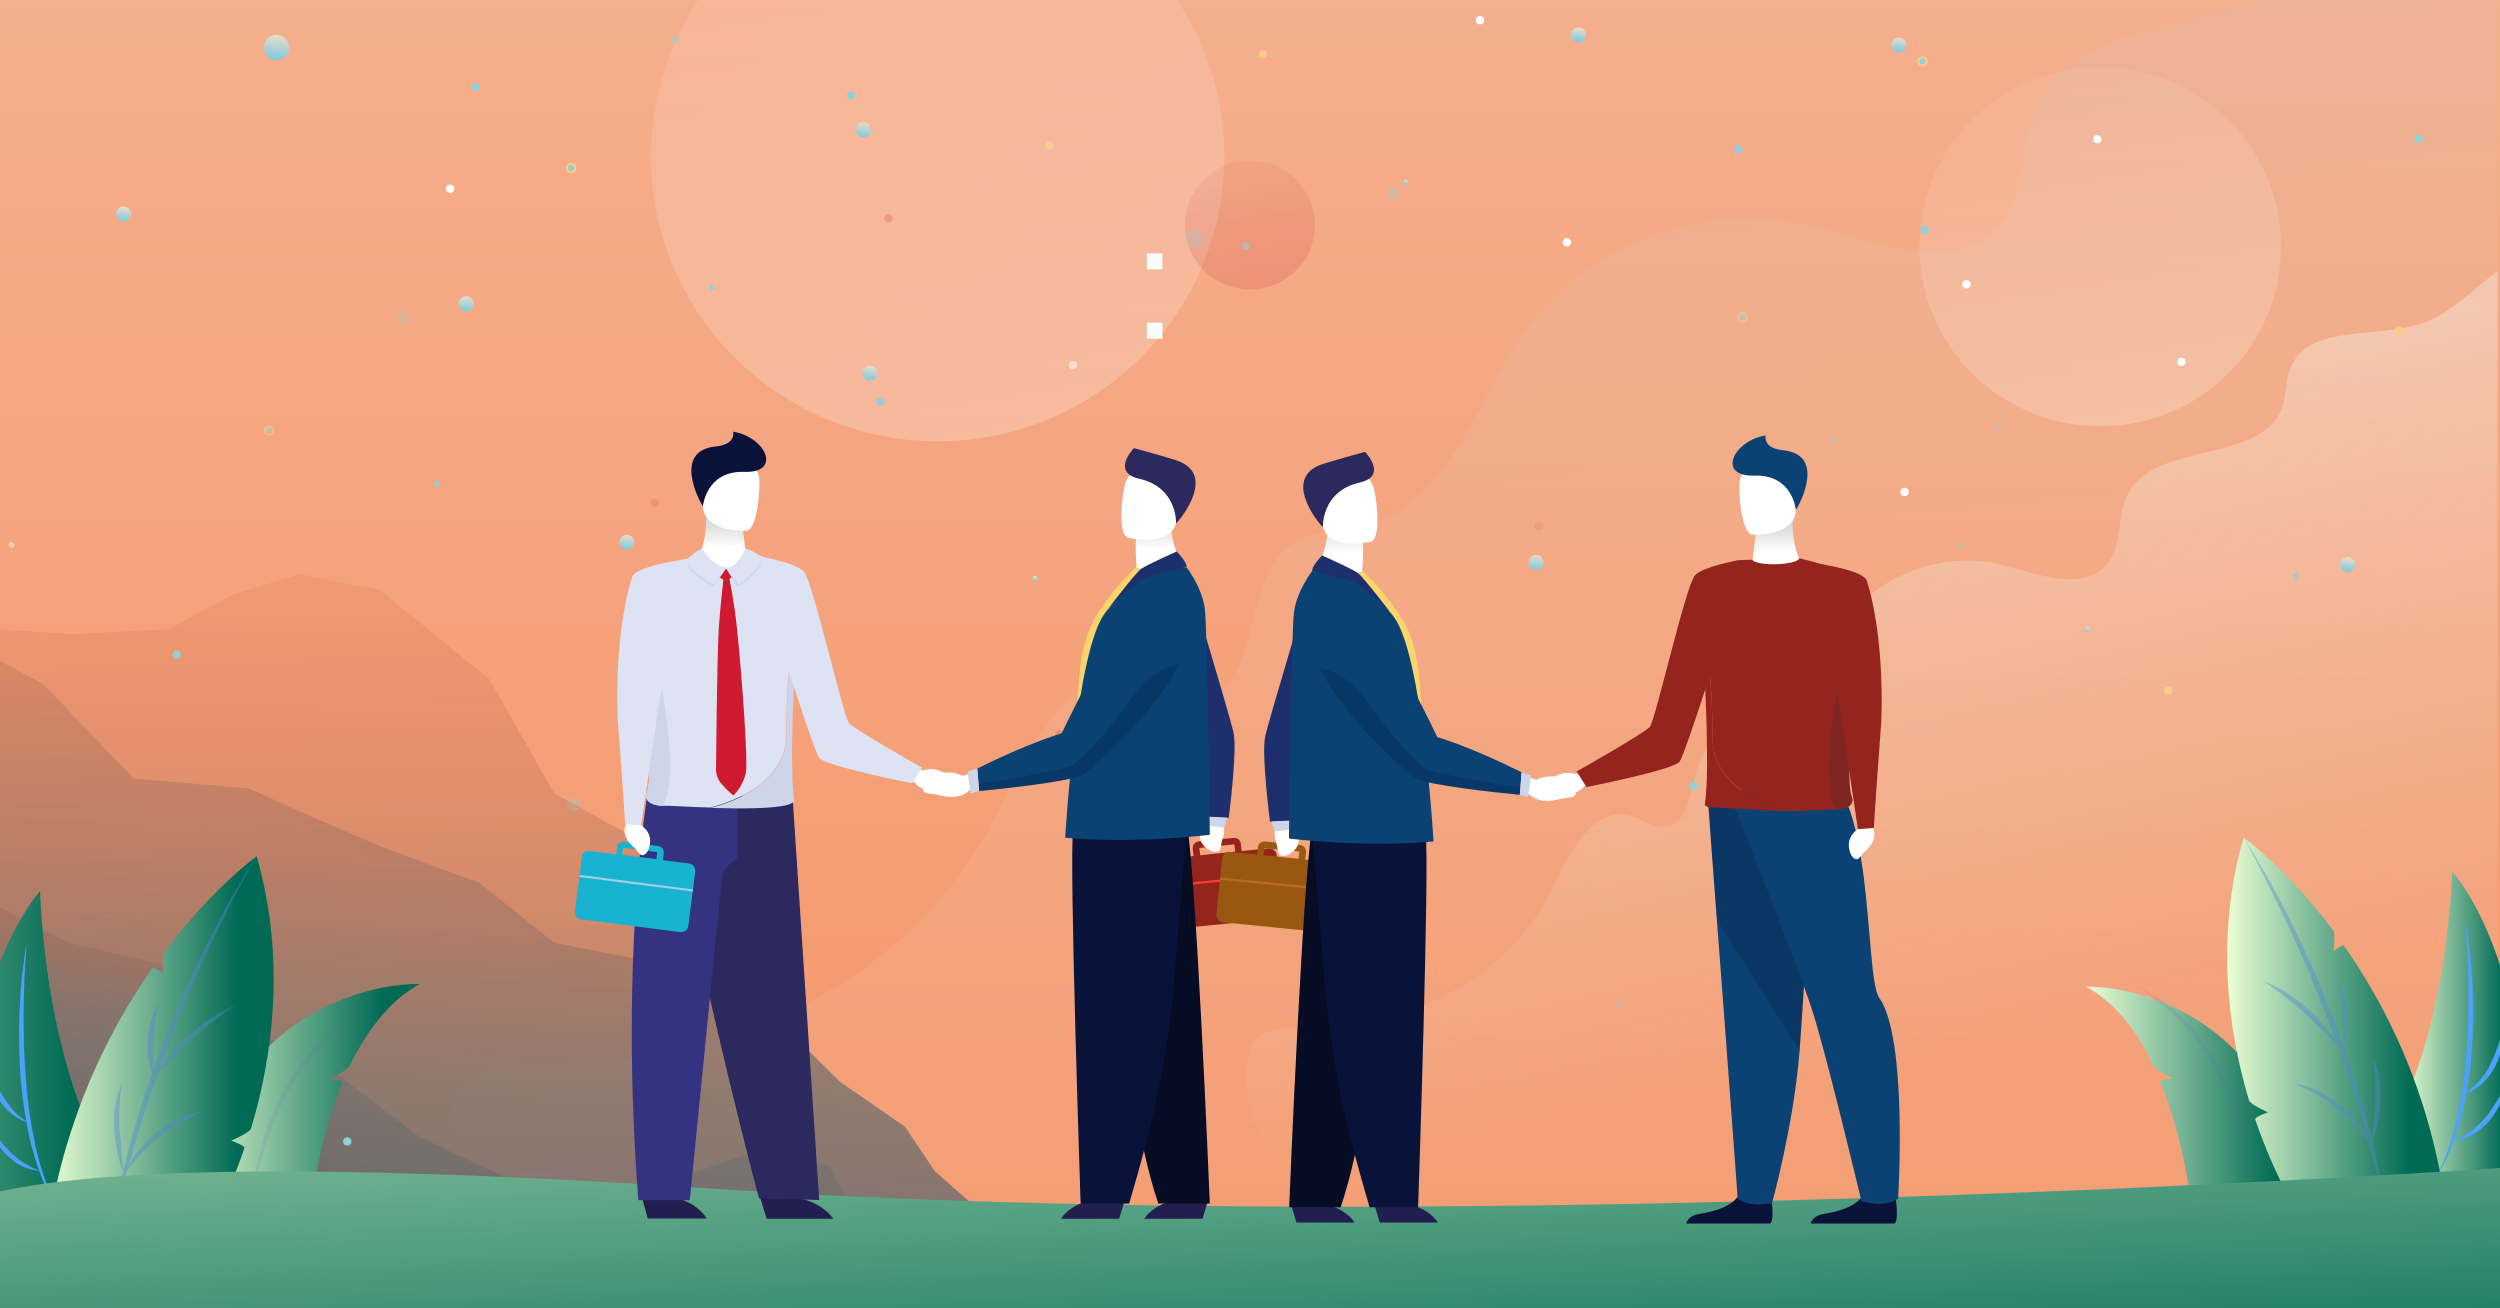 <?xml version="1.0" encoding="utf-8"?>
<!-- Generator: Adobe Illustrator 24.1.0, SVG Export Plug-In . SVG Version: 6.00 Build 0)  -->
<svg version="1.0" xmlns="http://www.w3.org/2000/svg" xmlns:xlink="http://www.w3.org/1999/xlink" x="0px" y="0px"
	 viewBox="0 0 1200 628" style="enable-background:new 0 0 1200 628;" xml:space="preserve">
<rect x="0" y="0" width="1200" height="628" fill="#808080" stroke="none"/>
<style type="text/css">
	.st0{opacity:0.92;clip-path:url(#SVGID_2_);fill:url(#SVGID_3_);}
	.st1{clip-path:url(#SVGID_5_);}
	.st2{opacity:0.11;fill:url(#SVGID_6_);enable-background:new    ;}
	.st3{opacity:0.61;fill:url(#SVGID_7_);enable-background:new    ;}
	.st4{opacity:0.29;clip-path:url(#SVGID_11_);fill:url(#SVGID_12_);}
	.st5{opacity:0.29;clip-path:url(#SVGID_11_);fill:url(#SVGID_13_);}
	.st6{opacity:0.29;clip-path:url(#SVGID_11_);fill:url(#SVGID_14_);}
	.st7{clip-path:url(#SVGID_16_);fill:none;}
	.st8{clip-path:url(#SVGID_18_);fill:none;}
	.st9{clip-path:url(#SVGID_20_);}
	.st10{opacity:0.68;fill:url(#SVGID_21_);enable-background:new    ;}
	.st11{opacity:0.68;fill:url(#SVGID_22_);enable-background:new    ;}
	.st12{opacity:0.68;fill:url(#SVGID_23_);enable-background:new    ;}
	.st13{clip-path:url(#SVGID_25_);}
	.st14{fill:url(#SVGID_26_);}
	.st15{fill:url(#SVGID_27_);}
	.st16{fill:url(#SVGID_28_);}
	.st17{fill:url(#SVGID_29_);}
	.st18{fill:url(#SVGID_30_);}
	.st19{fill:url(#SVGID_31_);}
	.st20{fill:url(#SVGID_32_);}
	.st21{fill:url(#SVGID_33_);}
	.st22{fill:url(#SVGID_34_);}
	.st23{fill:url(#SVGID_35_);}
	.st24{fill:url(#SVGID_36_);}
	.st25{fill:url(#SVGID_37_);}
	.st26{fill:url(#SVGID_38_);}
	.st27{clip-path:url(#SVGID_40_);fill:none;}
	.st28{clip-path:url(#SVGID_44_);}
	.st29{opacity:0.5;clip-path:url(#SVGID_46_);}
	.st30{fill:#91D0D6;stroke:#F8CC88;stroke-miterlimit:10;}
	.st31{clip-path:url(#SVGID_48_);}
	.st32{opacity:0.5;clip-path:url(#SVGID_50_);fill:#FFFFFF;enable-background:new    ;}
	.st33{clip-path:url(#SVGID_52_);}
	.st34{clip-path:url(#SVGID_54_);fill:#91D0D6;stroke:#F8CC88;stroke-miterlimit:10;}
	.st35{clip-path:url(#SVGID_56_);}
	.st36{opacity:0.25;clip-path:url(#SVGID_58_);fill:#91D0D6;enable-background:new    ;}
	.st37{clip-path:url(#SVGID_60_);}
	.st38{clip-path:url(#SVGID_62_);fill:#91D0D6;}
	.st39{clip-path:url(#SVGID_64_);}
	.st40{opacity:0.25;clip-path:url(#SVGID_66_);fill:#D54D1D;enable-background:new    ;}
	.st41{clip-path:url(#SVGID_68_);}
	.st42{clip-path:url(#SVGID_70_);fill:#91D0D6;}
	.st43{clip-path:url(#SVGID_72_);}
	.st44{clip-path:url(#SVGID_74_);fill:#F8CC88;}
	.st45{clip-path:url(#SVGID_76_);}
	.st46{opacity:0.5;clip-path:url(#SVGID_78_);}
	.st47{fill:#91D0D6;}
	.st48{opacity:0.25;fill:#D54D1D;enable-background:new    ;}
	.st49{clip-path:url(#SVGID_80_);}
	.st50{clip-path:url(#SVGID_82_);fill:#FFFFFF;}
	.st51{clip-path:url(#SVGID_84_);}
	.st52{opacity:0.25;clip-path:url(#SVGID_86_);fill:#91D0D6;enable-background:new    ;}
	.st53{clip-path:url(#SVGID_88_);}
	.st54{clip-path:url(#SVGID_90_);fill:#FFFFFF;}
	.st55{clip-path:url(#SVGID_92_);}
	.st56{clip-path:url(#SVGID_94_);fill:#91D0D6;}
	.st57{clip-path:url(#SVGID_96_);}
	.st58{clip-path:url(#SVGID_98_);fill:#F8CC88;}
	.st59{clip-path:url(#SVGID_100_);}
	.st60{clip-path:url(#SVGID_102_);fill:#91D0D6;}
	.st61{clip-path:url(#SVGID_104_);}
	.st62{opacity:0.5;clip-path:url(#SVGID_106_);}
	.st63{fill:#FFFFFF;}
	.st64{opacity:0.25;fill:#91D0D6;enable-background:new    ;}
	.st65{opacity:0.5;}
	.st66{clip-path:url(#SVGID_108_);}
	.st67{opacity:0.25;clip-path:url(#SVGID_110_);fill:#91D0D6;enable-background:new    ;}
	.st68{clip-path:url(#SVGID_112_);}
	.st69{clip-path:url(#SVGID_114_);fill:#91D0D6;}
	.st70{clip-path:url(#SVGID_116_);}
	.st71{clip-path:url(#SVGID_118_);fill:#91D0D6;}
	.st72{clip-path:url(#SVGID_120_);}
	.st73{clip-path:url(#SVGID_122_);fill:#91D0D6;}
	.st74{clip-path:url(#SVGID_124_);}
	.st75{clip-path:url(#SVGID_126_);fill:#FFFFFF;}
	.st76{clip-path:url(#SVGID_128_);}
	.st77{clip-path:url(#SVGID_130_);fill:#FFFFFF;}
	.st78{clip-path:url(#SVGID_132_);}
	.st79{opacity:0.25;clip-path:url(#SVGID_134_);fill:#91D0D6;enable-background:new    ;}
	.st80{clip-path:url(#SVGID_136_);}
	.st81{clip-path:url(#SVGID_138_);fill:#91D0D6;}
	.st82{clip-path:url(#SVGID_140_);}
	.st83{clip-path:url(#SVGID_142_);fill:#91D0D6;}
	.st84{clip-path:url(#SVGID_144_);}
	.st85{clip-path:url(#SVGID_146_);fill:#F8CC88;}
	.st86{clip-path:url(#SVGID_148_);}
	.st87{clip-path:url(#SVGID_150_);fill:#FFFFFF;}
	.st88{clip-path:url(#SVGID_152_);}
	.st89{clip-path:url(#SVGID_154_);fill:#91D0D6;}
	.st90{clip-path:url(#SVGID_156_);}
	.st91{opacity:0.25;clip-path:url(#SVGID_158_);fill:#91D0D6;enable-background:new    ;}
	.st92{clip-path:url(#SVGID_160_);}
	.st93{opacity:0.25;clip-path:url(#SVGID_162_);fill:#91D0D6;enable-background:new    ;}
	.st94{clip-path:url(#SVGID_164_);}
	.st95{opacity:0.25;clip-path:url(#SVGID_166_);fill:#D54D1D;enable-background:new    ;}
	.st96{clip-path:url(#SVGID_168_);}
	.st97{clip-path:url(#SVGID_170_);fill:#91D0D6;}
	.st98{clip-path:url(#SVGID_172_);}
	.st99{clip-path:url(#SVGID_174_);fill:#F8CC88;}
	.st100{clip-path:url(#SVGID_176_);}
	.st101{clip-path:url(#SVGID_178_);fill:#F8CC88;}
	.st102{clip-path:url(#SVGID_180_);}
	.st103{clip-path:url(#SVGID_182_);fill:#91D0D6;}
	.st104{clip-path:url(#SVGID_184_);}
	.st105{clip-path:url(#SVGID_186_);fill:#FFFFFF;}
	.st106{clip-path:url(#SVGID_188_);}
	.st107{clip-path:url(#SVGID_190_);fill:#FFFFFF;}
	.st108{clip-path:url(#SVGID_192_);}
	.st109{clip-path:url(#SVGID_194_);fill:#91D0D6;}
	.st110{clip-path:url(#SVGID_196_);}
	.st111{opacity:0.25;clip-path:url(#SVGID_198_);fill:#91D0D6;enable-background:new    ;}
	.st112{clip-path:url(#SVGID_200_);}
	.st113{clip-path:url(#SVGID_202_);fill:#91D0D6;stroke:#F8CC88;stroke-miterlimit:10;}
	.st114{clip-path:url(#SVGID_204_);}
	.st115{opacity:0.25;clip-path:url(#SVGID_206_);fill:#91D0D6;enable-background:new    ;}
	.st116{clip-path:url(#SVGID_208_);fill:none;}
	.st117{clip-path:url(#SVGID_212_);}
	.st118{clip-path:url(#SVGID_214_);}
	.st119{fill:url(#SVGID_215_);}
	.st120{clip-path:url(#SVGID_217_);}
	.st121{clip-path:url(#SVGID_219_);}
	.st122{fill:url(#SVGID_220_);}
	.st123{clip-path:url(#SVGID_222_);fill:none;}
	.st124{opacity:0.25;clip-path:url(#SVGID_224_);fill:#D54D1D;enable-background:new    ;}
	.st125{opacity:0.5;clip-path:url(#SVGID_226_);}
	.st126{clip-path:url(#SVGID_228_);fill:none;}
	.st127{clip-path:url(#SVGID_230_);fill:none;}
	.st128{clip-path:url(#SVGID_232_);fill:none;}
	.st129{clip-path:url(#SVGID_236_);}
	.st130{fill:url(#SVGID_237_);}
	.st131{fill:url(#SVGID_238_);}
	.st132{fill:url(#SVGID_239_);}
	.st133{opacity:0.4;}
	.st134{fill:#5084DA;}
	.st135{opacity:0.228;}
	.st136{opacity:0.5;fill:#605ACA;enable-background:new    ;}
	.st137{fill:#4CA1FF;}
	.st138{clip-path:url(#SVGID_241_);}
	.st139{fill:url(#SVGID_242_);}
	.st140{fill:url(#SVGID_243_);}
	.st141{fill:url(#SVGID_244_);}
	.st142{clip-path:url(#SVGID_246_);}
	.st143{fill:#F5FAFA;}
	.st144{clip-path:url(#SVGID_250_);fill:none;}
	.st145{clip-path:url(#SVGID_254_);fill:url(#SVGID_255_);}
	.st146{fill:url(#SVGID_258_);}
	.st147{fill:#091238;}
	.st148{fill:#221E50;}
	.st149{fill:#2B295E;}
	.st150{fill:#333381;}
	.st151{fill:#DDE3F2;}
	.st152{fill:#CED4EA;}
	.st153{fill:#D01A30;}
	.st154{fill:#19B3D2;}
	.st155{fill:#A8CEE1;}
	.st156{fill:#94241D;}
	.st157{fill:#F83C32;}
	.st158{fill:#050C23;}
	.st159{fill:url(#SVGID_259_);}
	.st160{fill:#1D306D;}
	.st161{fill:#FBD56A;}
	.st162{fill:#0A4273;}
	.st163{opacity:0.22;fill:#091238;}
	.st164{opacity:0.23;fill:#091238;}
	.st165{fill:url(#SVGID_260_);}
	.st166{opacity:0.31;fill:#4F3030;}
	.st167{fill:#99570F;}
	.st168{opacity:0.6;fill:#CC7630;}
	.st169{fill:url(#SVGID_261_);}
</style>
<g id="fondo">
	<g>
		<g>
			<defs>
				<rect id="SVGID_1_" x="-1.5" y="-0.4" width="1201.6" height="628.9"/>
			</defs>
			<clipPath id="SVGID_2_">
				<use xlink:href="#SVGID_1_"  style="overflow:visible;"/>
			</clipPath>
			
				<linearGradient id="SVGID_3_" gradientUnits="userSpaceOnUse" x1="600.084" y1="2957.563" x2="600.084" y2="2016.979" gradientTransform="matrix(1 0 0 1 0 -2368)">
				<stop  offset="0" style="stop-color:#FF9969"/>
				<stop  offset="0.966" style="stop-color:#FFC1A3"/>
			</linearGradient>
			<rect x="-1" y="-51.7" class="st0" width="1202.2" height="968.7"/>
		</g>
		<g>
			<defs>
				<rect id="SVGID_4_" x="-1.5" y="-0.4" width="1201.6" height="628.9"/>
			</defs>
			<clipPath id="SVGID_5_">
				<use xlink:href="#SVGID_4_"  style="overflow:visible;"/>
			</clipPath>
			<g class="st1">
				
					<linearGradient id="SVGID_6_" gradientUnits="userSpaceOnUse" x1="654.461" y1="2148.64" x2="708.568" y2="2645.158" gradientTransform="matrix(1 0 0 1 0 -2368)">
					<stop  offset="0" style="stop-color:#6CC7E2"/>
					<stop  offset="1" style="stop-color:#EADCC8"/>
				</linearGradient>
				<path class="st2" d="M1198.8,709.4V-51.7h-81.7c-1.3,7.6-1.6,15.5-4.1,22.8C1095.6,22.1,1001.6-0.3,978,48.3
					c-9,18.6-4,42.8-16.9,59c-20.7,26.1-61.5,8.5-94.1,0.9c-49.7-11.6-105.7,9.4-135.1,50.9c-24.1,34.1-36.8,83.9-77.6,93.6
					c-11.3,2.7-23.9,1.8-33.6,8.1c-26.3,17.3-14.5,74.5-46,75.3c-10.2,0.3-18.8-7.2-28.7-9.7c-31.9-8.3-51.9,31.7-66.1,61.3
					c-37.1,77.2-119.7,120.3-203.5,122c-43.5,0.9-65.7-2.1-62.5,52.8c2.2,37.8,28.2,75,58.5,96.4c54.3,38.3,123.5,47.9,189.6,56.3
					c53.5,6.9,107.2,13.7,160.7,20.6c21.5,2.8,43.1,5.5,64.7,8.1h378.4C1110.6,735.3,1155,723.3,1198.8,709.4z"/>
				
					<linearGradient id="SVGID_7_" gradientUnits="userSpaceOnUse" x1="830.94" y1="2398.127" x2="938.317" y2="2870.586" gradientTransform="matrix(1 0 0 1 0 -2368)">
					<stop  offset="0" style="stop-color:#FFFFFF"/>
					<stop  offset="1" style="stop-color:#EADCC8;stop-opacity:0"/>
				</linearGradient>
				<path class="st3" d="M1198.8,130.2c-12.1,8.9-22.6,20.6-36.9,25.2c-22.1,7.3-54.4,0-62.6,21.6c-2.2,5.8-1.7,12.2-3.7,18.1
					c-9.6,28.2-61.6,15.9-74.6,42.7c-5,10.3-2.2,23.6-9.3,32.6c-11.4,14.4-34,4.8-52,0.5c-27.5-6.5-58.4,5.2-74.6,28.1
					c-13.3,18.8-20.3,46.4-42.9,51.8c-6.2,1.5-13.2,1-18.6,4.5c-14.5,9.5-8,41.2-25.4,41.6c-5.6,0.1-10.4-4-15.9-5.4
					c-17.6-4.7-28.7,17.6-36.6,33.9c-20.5,42.7-66.1,66.6-112.5,67.5c-24.1,0.5-36.3-1.2-34.6,29.2c1.2,20.9,15.6,41.4,32.4,53.2
					c30,21.2,68.2,26.4,104.8,31.1c29.6,3.8,59.2,7.6,88.9,11.3c70.7,9,142.4,18.1,213.2,9.5c55.4-6.8,108.8-24.1,161.2-43.6
					L1198.8,130.2L1198.8,130.2z"/>
			</g>
		</g>
		<g>
			<defs>
				<rect id="SVGID_8_" x="-1.5" y="-0.4" width="1201.6" height="628.9"/>
			</defs>
			<clipPath id="SVGID_9_">
				<use xlink:href="#SVGID_8_"  style="overflow:visible;"/>
			</clipPath>
		</g>
		<g>
			<defs>
				<rect id="SVGID_10_" x="-1.5" y="-0.4" width="1201.6" height="628.9"/>
			</defs>
			<clipPath id="SVGID_11_">
				<use xlink:href="#SVGID_10_"  style="overflow:visible;"/>
			</clipPath>
			
				<linearGradient id="SVGID_12_" gradientUnits="userSpaceOnUse" x1="490.834" y1="479.477" x2="412.348" y2="959.351" gradientTransform="matrix(1 0 0 -1 0 804)">
				<stop  offset="0" style="stop-color:#FFFFFF"/>
				<stop  offset="0.999" style="stop-color:#FFFFFF;stop-opacity:0"/>
			</linearGradient>
			<ellipse class="st4" cx="450.1" cy="75.2" rx="137.6" ry="136.6"/>
			
				<linearGradient id="SVGID_13_" gradientUnits="userSpaceOnUse" x1="1033.795" y1="528.3" x2="984.278" y2="831.056" gradientTransform="matrix(1 0 0 -1 0 804)">
				<stop  offset="0" style="stop-color:#FFFFFF"/>
				<stop  offset="0.999" style="stop-color:#FFFFFF;stop-opacity:0"/>
			</linearGradient>
			<ellipse class="st5" cx="1008.1" cy="118.4" rx="86.8" ry="86.2"/>
			
				<linearGradient id="SVGID_14_" gradientUnits="userSpaceOnUse" x1="609.232" y1="639.576" x2="591.456" y2="748.257" gradientTransform="matrix(1 0 0 -1 0 804)">
				<stop  offset="0" style="stop-color:#E8505B"/>
				<stop  offset="0.999" style="stop-color:#A71425;stop-opacity:0"/>
			</linearGradient>
			<ellipse class="st6" cx="600" cy="108" rx="31.2" ry="30.9"/>
		</g>
		<g>
			<defs>
				<rect id="SVGID_15_" x="-1.5" y="-0.4" width="1201.6" height="628.9"/>
			</defs>
			<clipPath id="SVGID_16_">
				<use xlink:href="#SVGID_15_"  style="overflow:visible;"/>
			</clipPath>
			<rect x="-2.5" y="0" class="st7" width="1205.6" height="627.5"/>
		</g>
		<g>
			<defs>
				<rect id="SVGID_17_" x="-1.5" y="-0.4" width="1201.6" height="628.9"/>
			</defs>
			<clipPath id="SVGID_18_">
				<use xlink:href="#SVGID_17_"  style="overflow:visible;"/>
			</clipPath>
			<rect x="-1" y="-51.7" class="st8" width="1202.2" height="795.8"/>
		</g>
		<g>
			<defs>
				<rect id="SVGID_19_" x="-1.5" y="-0.4" width="1201.6" height="628.9"/>
			</defs>
			<clipPath id="SVGID_20_">
				<use xlink:href="#SVGID_19_"  style="overflow:visible;"/>
			</clipPath>
			<g class="st9">
				
					<linearGradient id="SVGID_21_" gradientUnits="userSpaceOnUse" x1="246.914" y1="3021.706" x2="242.14" y2="2546.637" gradientTransform="matrix(1 0 0 1 0 -2368)">
					<stop  offset="0" style="stop-color:#696969"/>
					<stop  offset="0.266" style="stop-color:#6E6E6E;stop-opacity:0.73"/>
					<stop  offset="0.816" style="stop-color:#D85F3C;stop-opacity:0.184"/>
					<stop  offset="1" style="stop-color:#EC632B;stop-opacity:0"/>
				</linearGradient>
				<polygon class="st10" points="448.7,562.2 434.3,540.8 403.1,519.2 369.4,485.8 359.8,454.8 331,416.6 266,380.8 234.8,325.9 
					181.9,283 143.5,275.7 112.1,285.3 80.9,302 35.2,304.4 -1,302.1 -1,600.6 128.9,593.2 493.9,607.7 470.4,581.3 				"/>
				
					<linearGradient id="SVGID_22_" gradientUnits="userSpaceOnUse" x1="228.965" y1="3042.606" x2="278.005" y2="2445.956" gradientTransform="matrix(1 0 0 1 0 -2368)">
					<stop  offset="0" style="stop-color:#696969"/>
					<stop  offset="0.266" style="stop-color:#6E6E6E;stop-opacity:0.73"/>
					<stop  offset="0.816" style="stop-color:#D85F3C;stop-opacity:0.184"/>
					<stop  offset="1" style="stop-color:#EC632B;stop-opacity:0"/>
				</linearGradient>
				<polyline class="st11" points="266,452.5 230,423.7 184.3,407 145.9,390.4 119.3,378.4 64.1,373.7 20.8,328.3 -1,316.8 
					-1,600.6 128.9,593.2 493.9,607.7 470.4,581.3 448.7,562.2 434.3,540.8 403.1,519.2 369.4,485.8 363.4,466.4 326.2,464.4 				
					"/>
				
					<linearGradient id="SVGID_23_" gradientUnits="userSpaceOnUse" x1="214.006" y1="2942.044" x2="250.61" y2="2752.658" gradientTransform="matrix(1 0 0 1 0 -2368)">
					<stop  offset="0" style="stop-color:#696969"/>
					<stop  offset="0.266" style="stop-color:#6E6E6E;stop-opacity:0.73"/>
					<stop  offset="0.816" style="stop-color:#D85F3C;stop-opacity:0.184"/>
					<stop  offset="1" style="stop-color:#EC632B;stop-opacity:0"/>
				</linearGradient>
				<path class="st12" d="M417.5,583.7c-9.6,0-19.2-23.8-19.2-23.8l-36-7.2l-48.1,16.7h-62.5l-50.5-23.8l-40.8-31l-40.8-21.5
					l-24-26.2l-62.5-14.3l-33.8-17.5v165.7l130-7.4l213.5,8.4l108.6-3.7C451.1,598,427.1,583.7,417.5,583.7z"/>
			</g>
		</g>
		<g>
			<defs>
				<rect id="SVGID_24_" x="-1.5" y="-0.4" width="1201.6" height="628.9"/>
			</defs>
			<clipPath id="SVGID_25_">
				<use xlink:href="#SVGID_24_"  style="overflow:visible;"/>
			</clipPath>
			<g class="st13">
				
					<linearGradient id="SVGID_26_" gradientUnits="userSpaceOnUse" x1="131.831" y1="2398.653" x2="133.276" y2="2384.685" gradientTransform="matrix(1 0 0 1 0 -2368)">
					<stop  offset="0" style="stop-color:#6CC7E2"/>
					<stop  offset="1" style="stop-color:#EADCC8"/>
				</linearGradient>
				<path class="st14" d="M138.8,22.8c0,3.4-2.7,6.1-6.1,6.1c-3.4,0-6.1-2.7-6.1-6.1s2.7-6.1,6.1-6.1
					C135.9,16.7,138.8,19.5,138.8,22.8z"/>
				
					<linearGradient id="SVGID_27_" gradientUnits="userSpaceOnUse" x1="223.327" y1="2518.359" x2="224.178" y2="2510.135" gradientTransform="matrix(1 0 0 1 0 -2368)">
					<stop  offset="0" style="stop-color:#6CC7E2"/>
					<stop  offset="1" style="stop-color:#EADCC8"/>
				</linearGradient>
				<path class="st15" d="M227.4,145.8c0,2-1.6,3.6-3.6,3.6s-3.6-1.6-3.6-3.6c0-2,1.6-3.6,3.6-3.6S227.4,143.8,227.4,145.8z"/>
				
					<linearGradient id="SVGID_28_" gradientUnits="userSpaceOnUse" x1="911.045" y1="2394.229" x2="911.896" y2="2386.004" gradientTransform="matrix(1 0 0 1 0 -2368)">
					<stop  offset="0" style="stop-color:#6CC7E2"/>
					<stop  offset="1" style="stop-color:#EADCC8"/>
				</linearGradient>
				<path class="st16" d="M915.1,21.6c0,2-1.6,3.6-3.6,3.6c-2,0-3.6-1.6-3.6-3.6s1.6-3.6,3.6-3.6C913.5,18,915.1,19.7,915.1,21.6z"
					/>
				
					<linearGradient id="SVGID_29_" gradientUnits="userSpaceOnUse" x1="300.371" y1="2632.941" x2="301.222" y2="2624.716" gradientTransform="matrix(1 0 0 1 0 -2368)">
					<stop  offset="0" style="stop-color:#6CC7E2"/>
					<stop  offset="1" style="stop-color:#EADCC8"/>
				</linearGradient>
				<path class="st17" d="M304.5,260.3c0,2-1.6,3.6-3.6,3.6c-2,0-3.6-1.6-3.6-3.6s1.6-3.6,3.6-3.6
					C302.9,256.7,304.5,258.3,304.5,260.3z"/>
				
					<linearGradient id="SVGID_30_" gradientUnits="userSpaceOnUse" x1="417.042" y1="2551.785" x2="417.893" y2="2543.561" gradientTransform="matrix(1 0 0 1 0 -2368)">
					<stop  offset="0" style="stop-color:#6CC7E2"/>
					<stop  offset="1" style="stop-color:#EADCC8"/>
				</linearGradient>
				<path class="st18" d="M421.1,179.1c0,2-1.6,3.6-3.6,3.6c-2,0-3.6-1.6-3.6-3.6c0-2,1.6-3.6,3.6-3.6
					C419.5,175.6,421.1,177.2,421.1,179.1z"/>
				
					<linearGradient id="SVGID_31_" gradientUnits="userSpaceOnUse" x1="413.943" y1="2434.918" x2="414.794" y2="2426.693" gradientTransform="matrix(1 0 0 1 0 -2368)">
					<stop  offset="0" style="stop-color:#6CC7E2"/>
					<stop  offset="1" style="stop-color:#EADCC8"/>
				</linearGradient>
				<path class="st19" d="M418,62.3c0,2-1.6,3.6-3.6,3.6c-2,0-3.6-1.6-3.6-3.6c0-2,1.6-3.6,3.6-3.6C416.4,58.7,418,60.3,418,62.3z"
					/>
				
					<linearGradient id="SVGID_32_" gradientUnits="userSpaceOnUse" x1="58.82" y1="2475.399" x2="59.671" y2="2467.175" gradientTransform="matrix(1 0 0 1 0 -2368)">
					<stop  offset="0" style="stop-color:#6CC7E2"/>
					<stop  offset="1" style="stop-color:#EADCC8"/>
				</linearGradient>
				<path class="st20" d="M62.9,102.7c0,2-1.6,3.6-3.6,3.6s-3.6-1.6-3.6-3.6c0-2,1.6-3.6,3.6-3.6S62.9,100.8,62.9,102.7z"/>
				
					<linearGradient id="SVGID_33_" gradientUnits="userSpaceOnUse" x1="757.25" y1="2389.463" x2="758.101" y2="2381.238" gradientTransform="matrix(1 0 0 1 0 -2368)">
					<stop  offset="0" style="stop-color:#6CC7E2"/>
					<stop  offset="1" style="stop-color:#EADCC8"/>
				</linearGradient>
				<path class="st21" d="M761.3,16.8c0,2-1.6,3.6-3.6,3.6c-2,0-3.6-1.6-3.6-3.6s1.6-3.6,3.6-3.6C759.7,13.2,761.3,14.8,761.3,16.8z
					"/>
				
					<linearGradient id="SVGID_34_" gradientUnits="userSpaceOnUse" x1="1126.278" y1="2643.681" x2="1127.129" y2="2635.457" gradientTransform="matrix(1 0 0 1 0 -2368)">
					<stop  offset="0" style="stop-color:#6CC7E2"/>
					<stop  offset="1" style="stop-color:#EADCC8"/>
				</linearGradient>
				<path class="st22" d="M1130.4,271c0,2-1.6,3.6-3.6,3.6s-3.6-1.6-3.6-3.6s1.6-3.6,3.6-3.6C1128.8,267.5,1130.4,269.1,1130.4,271z
					"/>
				
					<linearGradient id="SVGID_35_" gradientUnits="userSpaceOnUse" x1="736.838" y1="2642.498" x2="737.688" y2="2634.274" gradientTransform="matrix(1 0 0 1 0 -2368)">
					<stop  offset="0" style="stop-color:#6CC7E2"/>
					<stop  offset="1" style="stop-color:#EADCC8"/>
				</linearGradient>
				<path class="st23" d="M740.9,269.9c0,2-1.6,3.6-3.6,3.6c-2,0-3.6-1.6-3.6-3.6c0-2,1.6-3.6,3.6-3.6
					C739.3,266.3,740.9,267.9,740.9,269.9z"/>
				
					<linearGradient id="SVGID_36_" gradientUnits="userSpaceOnUse" x1="496.594" y1="2647.405" x2="496.909" y2="2644.354" gradientTransform="matrix(1 0 0 1 0 -2368)">
					<stop  offset="0" style="stop-color:#6CC7E2"/>
					<stop  offset="1" style="stop-color:#EADCC8"/>
				</linearGradient>
				<path class="st24" d="M498.1,277.7c0,0.7-0.6,1.3-1.3,1.3c-0.7,0-1.3-0.6-1.3-1.3c0-0.7,0.6-1.3,1.3-1.3S498.1,277,498.1,277.7z
					"/>
				
					<linearGradient id="SVGID_37_" gradientUnits="userSpaceOnUse" x1="674.608" y1="2457.114" x2="674.923" y2="2454.063" gradientTransform="matrix(1 0 0 1 0 -2368)">
					<stop  offset="0" style="stop-color:#6CC7E2"/>
					<stop  offset="1" style="stop-color:#EADCC8"/>
				</linearGradient>
				<path class="st25" d="M676.1,87.4c0,0.7-0.6,1.3-1.3,1.3s-1.3-0.6-1.3-1.3c0-0.7,0.6-1.3,1.3-1.3
					C675.5,86.1,676.1,86.7,676.1,87.4z"/>
				
					<linearGradient id="SVGID_38_" gradientUnits="userSpaceOnUse" x1="1001.603" y1="2671.955" x2="1001.919" y2="2668.905" gradientTransform="matrix(1 0 0 1 0 -2368)">
					<stop  offset="0" style="stop-color:#6CC7E2"/>
					<stop  offset="1" style="stop-color:#EADCC8"/>
				</linearGradient>
				<path class="st26" d="M1003.1,302.2c0,0.7-0.6,1.3-1.3,1.3s-1.3-0.6-1.3-1.3c0-0.7,0.6-1.3,1.3-1.3
					C1002.5,300.9,1003.1,301.5,1003.1,302.2z"/>
			</g>
		</g>
		<g>
			<defs>
				<rect id="SVGID_39_" x="-1.5" y="-0.4" width="1201.6" height="628.9"/>
			</defs>
			<clipPath id="SVGID_40_">
				<use xlink:href="#SVGID_39_"  style="overflow:visible;"/>
			</clipPath>
			<rect x="-2.5" y="0" class="st27" width="1205.6" height="627.5"/>
		</g>
		<g>
			<defs>
				<rect id="SVGID_41_" x="-1.5" y="-0.4" width="1201.6" height="628.9"/>
			</defs>
			<clipPath id="SVGID_42_">
				<use xlink:href="#SVGID_41_"  style="overflow:visible;"/>
			</clipPath>
		</g>
		<g>
			<defs>
				<rect id="SVGID_43_" x="-1.5" y="-0.4" width="1201.6" height="628.9"/>
			</defs>
			<clipPath id="SVGID_44_">
				<use xlink:href="#SVGID_43_"  style="overflow:visible;"/>
			</clipPath>
			<g class="st28">
				<g>
					<defs>
						<rect id="SVGID_45_" x="-2.5" y="0" width="1205.6" height="627.5"/>
					</defs>
					<clipPath id="SVGID_46_">
						<use xlink:href="#SVGID_45_"  style="overflow:visible;"/>
					</clipPath>
					<g class="st29">
						<ellipse class="st30" cx="129.2" cy="206.7" rx="2" ry="2"/>
					</g>
				</g>
			</g>
		</g>
		<g>
			<defs>
				<rect id="SVGID_47_" x="-1.5" y="-0.4" width="1201.6" height="628.9"/>
			</defs>
			<clipPath id="SVGID_48_">
				<use xlink:href="#SVGID_47_"  style="overflow:visible;"/>
			</clipPath>
			<g class="st31">
				<g>
					<defs>
						<rect id="SVGID_49_" x="-2.5" y="0" width="1205.6" height="627.5"/>
					</defs>
					<clipPath id="SVGID_50_">
						<use xlink:href="#SVGID_49_"  style="overflow:visible;"/>
					</clipPath>
					<ellipse class="st32" cx="515" cy="175.3" rx="2" ry="2"/>
				</g>
			</g>
		</g>
		<g>
			<defs>
				<rect id="SVGID_51_" x="-1.5" y="-0.4" width="1201.6" height="628.9"/>
			</defs>
			<clipPath id="SVGID_52_">
				<use xlink:href="#SVGID_51_"  style="overflow:visible;"/>
			</clipPath>
			<g class="st33">
				<g>
					<defs>
						<rect id="SVGID_53_" x="-2.5" y="0" width="1205.6" height="627.5"/>
					</defs>
					<clipPath id="SVGID_54_">
						<use xlink:href="#SVGID_53_"  style="overflow:visible;"/>
					</clipPath>
					<ellipse class="st34" cx="274.1" cy="80.7" rx="2" ry="2"/>
				</g>
			</g>
		</g>
		<g>
			<defs>
				<rect id="SVGID_55_" x="-1.5" y="-0.4" width="1201.6" height="628.9"/>
			</defs>
			<clipPath id="SVGID_56_">
				<use xlink:href="#SVGID_55_"  style="overflow:visible;"/>
			</clipPath>
			<g class="st35">
				<g>
					<defs>
						<rect id="SVGID_57_" x="-2.5" y="0" width="1205.6" height="627.5"/>
					</defs>
					<clipPath id="SVGID_58_">
						<use xlink:href="#SVGID_57_"  style="overflow:visible;"/>
					</clipPath>
					<ellipse class="st36" cx="193.8" cy="152.4" rx="3.3" ry="3.3"/>
				</g>
			</g>
		</g>
		<g>
			<defs>
				<rect id="SVGID_59_" x="-1.5" y="-0.4" width="1201.6" height="628.9"/>
			</defs>
			<clipPath id="SVGID_60_">
				<use xlink:href="#SVGID_59_"  style="overflow:visible;"/>
			</clipPath>
			<g class="st37">
				<g>
					<defs>
						<rect id="SVGID_61_" x="-2.5" y="0" width="1205.6" height="627.5"/>
					</defs>
					<clipPath id="SVGID_62_">
						<use xlink:href="#SVGID_61_"  style="overflow:visible;"/>
					</clipPath>
					<ellipse class="st38" cx="84.8" cy="314.3" rx="2" ry="2"/>
				</g>
			</g>
		</g>
		<g>
			<defs>
				<rect id="SVGID_63_" x="-1.5" y="-0.4" width="1201.6" height="628.9"/>
			</defs>
			<clipPath id="SVGID_64_">
				<use xlink:href="#SVGID_63_"  style="overflow:visible;"/>
			</clipPath>
			<g class="st39">
				<g>
					<defs>
						<rect id="SVGID_65_" x="-2.5" y="0" width="1205.6" height="627.5"/>
					</defs>
					<clipPath id="SVGID_66_">
						<use xlink:href="#SVGID_65_"  style="overflow:visible;"/>
					</clipPath>
					<ellipse class="st40" cx="426.5" cy="104.8" rx="2" ry="2"/>
				</g>
			</g>
		</g>
		<g>
			<defs>
				<rect id="SVGID_67_" x="-1.5" y="-0.4" width="1201.6" height="628.9"/>
			</defs>
			<clipPath id="SVGID_68_">
				<use xlink:href="#SVGID_67_"  style="overflow:visible;"/>
			</clipPath>
			<g class="st41">
				<g>
					<defs>
						<rect id="SVGID_69_" x="-2.5" y="0" width="1205.6" height="627.5"/>
					</defs>
					<clipPath id="SVGID_70_">
						<use xlink:href="#SVGID_69_"  style="overflow:visible;"/>
					</clipPath>
					<ellipse class="st42" cx="408.4" cy="45.9" rx="2" ry="2"/>
				</g>
			</g>
		</g>
		<g>
			<defs>
				<rect id="SVGID_71_" x="-1.5" y="-0.4" width="1201.6" height="628.9"/>
			</defs>
			<clipPath id="SVGID_72_">
				<use xlink:href="#SVGID_71_"  style="overflow:visible;"/>
			</clipPath>
			<g class="st43">
				<g>
					<defs>
						<rect id="SVGID_73_" x="-2.5" y="0" width="1205.6" height="627.5"/>
					</defs>
					<clipPath id="SVGID_74_">
						<use xlink:href="#SVGID_73_"  style="overflow:visible;"/>
					</clipPath>
					<ellipse class="st44" cx="606.3" cy="26" rx="2" ry="2"/>
				</g>
			</g>
		</g>
		<g>
			<defs>
				<rect id="SVGID_75_" x="-1.5" y="-0.4" width="1201.6" height="628.9"/>
			</defs>
			<clipPath id="SVGID_76_">
				<use xlink:href="#SVGID_75_"  style="overflow:visible;"/>
			</clipPath>
			<g class="st45">
				<g>
					<defs>
						<rect id="SVGID_77_" x="-2.5" y="0" width="1205.6" height="627.5"/>
					</defs>
					<clipPath id="SVGID_78_">
						<use xlink:href="#SVGID_77_"  style="overflow:visible;"/>
					</clipPath>
					<g class="st46">
						<ellipse class="st47" cx="323.9" cy="19" rx="2" ry="2"/>
						<ellipse class="st48" cx="738.6" cy="252.5" rx="2" ry="2"/>
						<ellipse class="st47" cx="598" cy="118.1" rx="2" ry="2"/>
					</g>
				</g>
			</g>
		</g>
		<g>
			<defs>
				<rect id="SVGID_79_" x="-1.5" y="-0.4" width="1201.6" height="628.9"/>
			</defs>
			<clipPath id="SVGID_80_">
				<use xlink:href="#SVGID_79_"  style="overflow:visible;"/>
			</clipPath>
			<g class="st49">
				<g>
					<defs>
						<rect id="SVGID_81_" x="-2.5" y="0" width="1205.6" height="627.5"/>
					</defs>
					<clipPath id="SVGID_82_">
						<use xlink:href="#SVGID_81_"  style="overflow:visible;"/>
					</clipPath>
					<ellipse class="st50" cx="752.1" cy="116.3" rx="2" ry="2"/>
				</g>
			</g>
		</g>
		<g>
			<defs>
				<rect id="SVGID_83_" x="-1.5" y="-0.4" width="1201.6" height="628.9"/>
			</defs>
			<clipPath id="SVGID_84_">
				<use xlink:href="#SVGID_83_"  style="overflow:visible;"/>
			</clipPath>
			<g class="st51">
				<g>
					<defs>
						<rect id="SVGID_85_" x="-2.5" y="0" width="1205.6" height="627.5"/>
					</defs>
					<clipPath id="SVGID_86_">
						<use xlink:href="#SVGID_85_"  style="overflow:visible;"/>
					</clipPath>
					<ellipse class="st52" cx="668.7" cy="93.1" rx="3.3" ry="3.3"/>
				</g>
			</g>
		</g>
		<g>
			<defs>
				<rect id="SVGID_87_" x="-1.5" y="-0.4" width="1201.6" height="628.9"/>
			</defs>
			<clipPath id="SVGID_88_">
				<use xlink:href="#SVGID_87_"  style="overflow:visible;"/>
			</clipPath>
			<g class="st53">
				<g>
					<defs>
						<rect id="SVGID_89_" x="-2.5" y="0" width="1205.6" height="627.5"/>
					</defs>
					<clipPath id="SVGID_90_">
						<use xlink:href="#SVGID_89_"  style="overflow:visible;"/>
					</clipPath>
					<ellipse class="st54" cx="710.4" cy="9.7" rx="2" ry="2"/>
				</g>
			</g>
		</g>
		<g>
			<defs>
				<rect id="SVGID_91_" x="-1.5" y="-0.4" width="1201.6" height="628.9"/>
			</defs>
			<clipPath id="SVGID_92_">
				<use xlink:href="#SVGID_91_"  style="overflow:visible;"/>
			</clipPath>
			<g class="st55">
				<g>
					<defs>
						<rect id="SVGID_93_" x="-2.5" y="0" width="1205.6" height="627.5"/>
					</defs>
					<clipPath id="SVGID_94_">
						<use xlink:href="#SVGID_93_"  style="overflow:visible;"/>
					</clipPath>
					<ellipse class="st56" cx="834.4" cy="71.7" rx="2" ry="2"/>
				</g>
			</g>
		</g>
		<g>
			<defs>
				<rect id="SVGID_95_" x="-1.5" y="-0.4" width="1201.6" height="628.9"/>
			</defs>
			<clipPath id="SVGID_96_">
				<use xlink:href="#SVGID_95_"  style="overflow:visible;"/>
			</clipPath>
			<g class="st57">
				<g>
					<defs>
						<rect id="SVGID_97_" x="-2.5" y="0" width="1205.6" height="627.5"/>
					</defs>
					<clipPath id="SVGID_98_">
						<use xlink:href="#SVGID_97_"  style="overflow:visible;"/>
					</clipPath>
					<ellipse class="st58" cx="503.7" cy="69.7" rx="2" ry="2"/>
				</g>
			</g>
		</g>
		<g>
			<defs>
				<rect id="SVGID_99_" x="-1.5" y="-0.4" width="1201.6" height="628.9"/>
			</defs>
			<clipPath id="SVGID_100_">
				<use xlink:href="#SVGID_99_"  style="overflow:visible;"/>
			</clipPath>
			<g class="st59">
				<g>
					<defs>
						<rect id="SVGID_101_" x="-2.5" y="0" width="1205.6" height="627.5"/>
					</defs>
					<clipPath id="SVGID_102_">
						<use xlink:href="#SVGID_101_"  style="overflow:visible;"/>
					</clipPath>
					<ellipse class="st60" cx="342" cy="138.1" rx="1.3" ry="1.3"/>
				</g>
			</g>
		</g>
		<g>
			<defs>
				<rect id="SVGID_103_" x="-1.5" y="-0.4" width="1201.6" height="628.9"/>
			</defs>
			<clipPath id="SVGID_104_">
				<use xlink:href="#SVGID_103_"  style="overflow:visible;"/>
			</clipPath>
			<g class="st61">
				<g>
					<defs>
						<rect id="SVGID_105_" x="-2.5" y="0" width="1205.6" height="627.5"/>
					</defs>
					<clipPath id="SVGID_106_">
						<use xlink:href="#SVGID_105_"  style="overflow:visible;"/>
					</clipPath>
					<g class="st62">
						<ellipse class="st63" cx="5.5" cy="261.5" rx="1.3" ry="1.3"/>
						<ellipse class="st48" cx="314.3" cy="241.4" rx="2" ry="2"/>
						<ellipse class="st64" cx="424.5" cy="250.5" rx="1.3" ry="1.3"/>
						<g class="st65">
							<ellipse class="st48" cx="314.3" cy="241.4" rx="2" ry="2"/>
						</g>
						<ellipse class="st30" cx="836.4" cy="152.4" rx="2" ry="2"/>
					</g>
				</g>
			</g>
		</g>
		<g>
			<defs>
				<rect id="SVGID_107_" x="-1.5" y="-0.4" width="1201.6" height="628.9"/>
			</defs>
			<clipPath id="SVGID_108_">
				<use xlink:href="#SVGID_107_"  style="overflow:visible;"/>
			</clipPath>
			<g class="st66">
				<g>
					<defs>
						<rect id="SVGID_109_" x="-2.5" y="0" width="1205.6" height="627.5"/>
					</defs>
					<clipPath id="SVGID_110_">
						<use xlink:href="#SVGID_109_"  style="overflow:visible;"/>
					</clipPath>
					<ellipse class="st67" cx="275.6" cy="386.1" rx="3.3" ry="3.3"/>
				</g>
			</g>
		</g>
		<g>
			<defs>
				<rect id="SVGID_111_" x="-1.5" y="-0.4" width="1201.6" height="628.9"/>
			</defs>
			<clipPath id="SVGID_112_">
				<use xlink:href="#SVGID_111_"  style="overflow:visible;"/>
			</clipPath>
			<g class="st68">
				<g>
					<defs>
						<rect id="SVGID_113_" x="-2.5" y="0" width="1205.6" height="627.5"/>
					</defs>
					<clipPath id="SVGID_114_">
						<use xlink:href="#SVGID_113_"  style="overflow:visible;"/>
					</clipPath>
					<ellipse class="st69" cx="166.7" cy="547.9" rx="2" ry="2"/>
				</g>
			</g>
		</g>
		<g>
			<defs>
				<rect id="SVGID_115_" x="-1.5" y="-0.4" width="1201.6" height="628.9"/>
			</defs>
			<clipPath id="SVGID_116_">
				<use xlink:href="#SVGID_115_"  style="overflow:visible;"/>
			</clipPath>
			<g class="st70">
				<g>
					<defs>
						<rect id="SVGID_117_" x="-2.5" y="0" width="1205.6" height="627.5"/>
					</defs>
					<clipPath id="SVGID_118_">
						<use xlink:href="#SVGID_117_"  style="overflow:visible;"/>
					</clipPath>
					<ellipse class="st71" cx="228.2" cy="41.8" rx="2" ry="2"/>
				</g>
			</g>
		</g>
		<g>
			<defs>
				<rect id="SVGID_119_" x="-1.5" y="-0.4" width="1201.6" height="628.9"/>
			</defs>
			<clipPath id="SVGID_120_">
				<use xlink:href="#SVGID_119_"  style="overflow:visible;"/>
			</clipPath>
			<g class="st72">
				<g>
					<defs>
						<rect id="SVGID_121_" x="-2.5" y="0" width="1205.6" height="627.5"/>
					</defs>
					<clipPath id="SVGID_122_">
						<use xlink:href="#SVGID_121_"  style="overflow:visible;"/>
					</clipPath>
					<ellipse class="st73" cx="422.6" cy="192.9" rx="2" ry="2"/>
				</g>
			</g>
		</g>
		<g>
			<defs>
				<rect id="SVGID_123_" x="-1.5" y="-0.4" width="1201.6" height="628.9"/>
			</defs>
			<clipPath id="SVGID_124_">
				<use xlink:href="#SVGID_123_"  style="overflow:visible;"/>
			</clipPath>
			<g class="st74">
				<g>
					<defs>
						<rect id="SVGID_125_" x="-2.5" y="0" width="1205.6" height="627.5"/>
					</defs>
					<clipPath id="SVGID_126_">
						<use xlink:href="#SVGID_125_"  style="overflow:visible;"/>
					</clipPath>
					<ellipse class="st75" cx="216.1" cy="90.6" rx="2" ry="2"/>
				</g>
			</g>
		</g>
		<g>
			<defs>
				<rect id="SVGID_127_" x="-1.5" y="-0.4" width="1201.6" height="628.9"/>
			</defs>
			<clipPath id="SVGID_128_">
				<use xlink:href="#SVGID_127_"  style="overflow:visible;"/>
			</clipPath>
			<g class="st76">
				<g>
					<defs>
						<rect id="SVGID_129_" x="-2.5" y="0" width="1205.6" height="627.5"/>
					</defs>
					<clipPath id="SVGID_130_">
						<use xlink:href="#SVGID_129_"  style="overflow:visible;"/>
					</clipPath>
					<ellipse class="st77" cx="914.2" cy="236.1" rx="2" ry="2"/>
				</g>
			</g>
		</g>
		<g>
			<defs>
				<rect id="SVGID_131_" x="-1.5" y="-0.4" width="1201.6" height="628.9"/>
			</defs>
			<clipPath id="SVGID_132_">
				<use xlink:href="#SVGID_131_"  style="overflow:visible;"/>
			</clipPath>
			<g class="st78">
				<g>
					<defs>
						<rect id="SVGID_133_" x="-2.5" y="0" width="1205.6" height="627.5"/>
					</defs>
					<clipPath id="SVGID_134_">
						<use xlink:href="#SVGID_133_"  style="overflow:visible;"/>
					</clipPath>
					<ellipse class="st79" cx="879.8" cy="211.1" rx="2" ry="2"/>
				</g>
			</g>
		</g>
		<g>
			<defs>
				<rect id="SVGID_135_" x="-1.5" y="-0.4" width="1201.6" height="628.9"/>
			</defs>
			<clipPath id="SVGID_136_">
				<use xlink:href="#SVGID_135_"  style="overflow:visible;"/>
			</clipPath>
			<g class="st80">
				<g>
					<defs>
						<rect id="SVGID_137_" x="-2.5" y="0" width="1205.6" height="627.5"/>
					</defs>
					<clipPath id="SVGID_138_">
						<use xlink:href="#SVGID_137_"  style="overflow:visible;"/>
					</clipPath>
					<ellipse class="st81" cx="209.8" cy="232.1" rx="1.3" ry="1.3"/>
				</g>
			</g>
		</g>
		<g>
			<defs>
				<rect id="SVGID_139_" x="-1.5" y="-0.4" width="1201.6" height="628.9"/>
			</defs>
			<clipPath id="SVGID_140_">
				<use xlink:href="#SVGID_139_"  style="overflow:visible;"/>
			</clipPath>
			<g class="st82">
				<g>
					<defs>
						<polygon id="SVGID_141_" points="-36.7,248.7 1139.2,-15.3 1278.6,596.6 102.7,860.7 						"/>
					</defs>
					<clipPath id="SVGID_142_">
						<use xlink:href="#SVGID_141_"  style="overflow:visible;"/>
					</clipPath>
					<ellipse class="st83" cx="1101.9" cy="276.5" rx="1.3" ry="1.3"/>
				</g>
			</g>
		</g>
		<g>
			<defs>
				<rect id="SVGID_143_" x="-1.5" y="-0.4" width="1201.6" height="628.9"/>
			</defs>
			<clipPath id="SVGID_144_">
				<use xlink:href="#SVGID_143_"  style="overflow:visible;"/>
			</clipPath>
			<g class="st84">
				<g>
					<defs>
						<rect id="SVGID_145_" x="-2.5" y="0" width="1205.6" height="627.5"/>
					</defs>
					<clipPath id="SVGID_146_">
						<use xlink:href="#SVGID_145_"  style="overflow:visible;"/>
					</clipPath>
					<ellipse class="st85" cx="1040.8" cy="331.6" rx="2" ry="2"/>
				</g>
			</g>
		</g>
		<g>
			<defs>
				<rect id="SVGID_147_" x="-1.5" y="-0.4" width="1201.6" height="628.9"/>
			</defs>
			<clipPath id="SVGID_148_">
				<use xlink:href="#SVGID_147_"  style="overflow:visible;"/>
			</clipPath>
			<g class="st86">
				<g>
					<defs>
						<rect id="SVGID_149_" x="-2.5" y="0" width="1205.6" height="627.5"/>
					</defs>
					<clipPath id="SVGID_150_">
						<use xlink:href="#SVGID_149_"  style="overflow:visible;"/>
					</clipPath>
					<ellipse class="st87" cx="943.9" cy="136.5" rx="2" ry="2"/>
				</g>
			</g>
		</g>
		<g>
			<defs>
				<rect id="SVGID_151_" x="-1.5" y="-0.4" width="1201.6" height="628.9"/>
			</defs>
			<clipPath id="SVGID_152_">
				<use xlink:href="#SVGID_151_"  style="overflow:visible;"/>
			</clipPath>
			<g class="st88">
				<g>
					<defs>
						<rect id="SVGID_153_" x="-2.5" y="0" width="1205.6" height="627.5"/>
					</defs>
					<clipPath id="SVGID_154_">
						<use xlink:href="#SVGID_153_"  style="overflow:visible;"/>
					</clipPath>
					<ellipse class="st89" cx="812.8" cy="377.3" rx="2" ry="2"/>
				</g>
			</g>
		</g>
		<g>
			<defs>
				<rect id="SVGID_155_" x="-1.5" y="-0.4" width="1201.6" height="628.9"/>
			</defs>
			<clipPath id="SVGID_156_">
				<use xlink:href="#SVGID_155_"  style="overflow:visible;"/>
			</clipPath>
			<g class="st90">
				<g>
					<defs>
						<rect id="SVGID_157_" x="-2.5" y="0" width="1205.6" height="627.5"/>
					</defs>
					<clipPath id="SVGID_158_">
						<use xlink:href="#SVGID_157_"  style="overflow:visible;"/>
					</clipPath>
					<ellipse class="st91" cx="941.3" cy="261.9" rx="2" ry="2"/>
				</g>
			</g>
		</g>
		<g>
			<defs>
				<rect id="SVGID_159_" x="-1.5" y="-0.4" width="1201.6" height="628.9"/>
			</defs>
			<clipPath id="SVGID_160_">
				<use xlink:href="#SVGID_159_"  style="overflow:visible;"/>
			</clipPath>
			<g class="st92">
				<g>
					<defs>
						<rect id="SVGID_161_" x="-2.5" y="0" width="1205.6" height="627.5"/>
					</defs>
					<clipPath id="SVGID_162_">
						<use xlink:href="#SVGID_161_"  style="overflow:visible;"/>
					</clipPath>
					<ellipse class="st93" cx="777.3" cy="481.8" rx="2" ry="2"/>
				</g>
			</g>
		</g>
		<g>
			<defs>
				<rect id="SVGID_163_" x="-1.5" y="-0.4" width="1201.6" height="628.9"/>
			</defs>
			<clipPath id="SVGID_164_">
				<use xlink:href="#SVGID_163_"  style="overflow:visible;"/>
			</clipPath>
			<g class="st94">
				<g>
					<defs>
						<rect id="SVGID_165_" x="-2.5" y="0" width="1205.6" height="627.5"/>
					</defs>
					<clipPath id="SVGID_166_">
						<use xlink:href="#SVGID_165_"  style="overflow:visible;"/>
					</clipPath>
					<ellipse class="st95" cx="1087.9" cy="624.8" rx="2" ry="2"/>
				</g>
			</g>
		</g>
		<g>
			<defs>
				<rect id="SVGID_167_" x="-1.5" y="-0.4" width="1201.6" height="628.9"/>
			</defs>
			<clipPath id="SVGID_168_">
				<use xlink:href="#SVGID_167_"  style="overflow:visible;"/>
			</clipPath>
			<g class="st96">
				<g>
					<defs>
						<rect id="SVGID_169_" x="-2.5" y="0" width="1205.6" height="627.5"/>
					</defs>
					<clipPath id="SVGID_170_">
						<use xlink:href="#SVGID_169_"  style="overflow:visible;"/>
					</clipPath>
					<ellipse class="st97" cx="1069.7" cy="566" rx="2" ry="2"/>
				</g>
			</g>
		</g>
		<g>
			<defs>
				<rect id="SVGID_171_" x="-1.5" y="-0.4" width="1201.6" height="628.9"/>
			</defs>
			<clipPath id="SVGID_172_">
				<use xlink:href="#SVGID_171_"  style="overflow:visible;"/>
			</clipPath>
			<g class="st98">
				<g>
					<defs>
						<rect id="SVGID_173_" x="-2.5" y="0" width="1205.6" height="627.5"/>
					</defs>
					<clipPath id="SVGID_174_">
						<use xlink:href="#SVGID_173_"  style="overflow:visible;"/>
					</clipPath>
					<ellipse class="st99" cx="1165.1" cy="589.6" rx="2" ry="2"/>
				</g>
			</g>
		</g>
		<g>
			<defs>
				<rect id="SVGID_175_" x="-1.5" y="-0.4" width="1201.6" height="628.9"/>
			</defs>
			<clipPath id="SVGID_176_">
				<use xlink:href="#SVGID_175_"  style="overflow:visible;"/>
			</clipPath>
			<g class="st100">
				<g>
					<defs>
						<rect id="SVGID_177_" x="-2.5" y="0" width="1205.6" height="627.5"/>
					</defs>
					<clipPath id="SVGID_178_">
						<use xlink:href="#SVGID_177_"  style="overflow:visible;"/>
					</clipPath>
					<ellipse class="st101" cx="1151.5" cy="158.7" rx="2" ry="2"/>
				</g>
			</g>
		</g>
		<g>
			<defs>
				<rect id="SVGID_179_" x="-1.5" y="-0.4" width="1201.6" height="628.9"/>
			</defs>
			<clipPath id="SVGID_180_">
				<use xlink:href="#SVGID_179_"  style="overflow:visible;"/>
			</clipPath>
			<g class="st102">
				<g>
					<defs>
						<rect id="SVGID_181_" x="-2.5" y="0" width="1205.6" height="627.5"/>
					</defs>
					<clipPath id="SVGID_182_">
						<use xlink:href="#SVGID_181_"  style="overflow:visible;"/>
					</clipPath>
					<ellipse class="st103" cx="1160.9" cy="66.6" rx="2" ry="2"/>
				</g>
			</g>
		</g>
		<g>
			<defs>
				<rect id="SVGID_183_" x="-1.5" y="-0.4" width="1201.6" height="628.9"/>
			</defs>
			<clipPath id="SVGID_184_">
				<use xlink:href="#SVGID_183_"  style="overflow:visible;"/>
			</clipPath>
			<g class="st104">
				<g>
					<defs>
						<rect id="SVGID_185_" x="-2.5" y="0" width="1205.6" height="627.5"/>
					</defs>
					<clipPath id="SVGID_186_">
						<use xlink:href="#SVGID_185_"  style="overflow:visible;"/>
					</clipPath>
					<ellipse class="st105" cx="1006.7" cy="66.8" rx="2" ry="2"/>
				</g>
			</g>
		</g>
		<g>
			<defs>
				<rect id="SVGID_187_" x="-1.5" y="-0.4" width="1201.6" height="628.9"/>
			</defs>
			<clipPath id="SVGID_188_">
				<use xlink:href="#SVGID_187_"  style="overflow:visible;"/>
			</clipPath>
			<g class="st106">
				<g>
					<defs>
						<rect id="SVGID_189_" x="-2.5" y="0" width="1205.6" height="627.5"/>
					</defs>
					<clipPath id="SVGID_190_">
						<use xlink:href="#SVGID_189_"  style="overflow:visible;"/>
					</clipPath>
					<ellipse class="st107" cx="1047.1" cy="173.7" rx="2" ry="2"/>
				</g>
			</g>
		</g>
		<g>
			<defs>
				<rect id="SVGID_191_" x="-1.5" y="-0.4" width="1201.6" height="628.9"/>
			</defs>
			<clipPath id="SVGID_192_">
				<use xlink:href="#SVGID_191_"  style="overflow:visible;"/>
			</clipPath>
			<g class="st108">
				<g>
					<defs>
						<rect id="SVGID_193_" x="-2.5" y="0" width="1205.6" height="627.5"/>
					</defs>
					<clipPath id="SVGID_194_">
						<use xlink:href="#SVGID_193_"  style="overflow:visible;"/>
					</clipPath>
					<ellipse class="st109" cx="923.8" cy="110.4" rx="2" ry="2"/>
				</g>
			</g>
		</g>
		<g>
			<defs>
				<rect id="SVGID_195_" x="-1.5" y="-0.4" width="1201.6" height="628.9"/>
			</defs>
			<clipPath id="SVGID_196_">
				<use xlink:href="#SVGID_195_"  style="overflow:visible;"/>
			</clipPath>
			<g class="st110">
				<g>
					<defs>
						<rect id="SVGID_197_" x="-2.5" y="0" width="1205.6" height="627.5"/>
					</defs>
					<clipPath id="SVGID_198_">
						<use xlink:href="#SVGID_197_"  style="overflow:visible;"/>
					</clipPath>
					<ellipse class="st111" cx="959.3" cy="204.9" rx="2" ry="2"/>
				</g>
			</g>
		</g>
		<g>
			<defs>
				<rect id="SVGID_199_" x="-1.5" y="-0.4" width="1201.6" height="628.9"/>
			</defs>
			<clipPath id="SVGID_200_">
				<use xlink:href="#SVGID_199_"  style="overflow:visible;"/>
			</clipPath>
			<g class="st112">
				<g>
					<defs>
						<rect id="SVGID_201_" x="-2.5" y="0" width="1205.6" height="627.5"/>
					</defs>
					<clipPath id="SVGID_202_">
						<use xlink:href="#SVGID_201_"  style="overflow:visible;"/>
					</clipPath>
					<ellipse class="st113" cx="922.8" cy="29.5" rx="2" ry="2"/>
				</g>
			</g>
		</g>
		<g>
			<defs>
				<rect id="SVGID_203_" x="-1.5" y="-0.4" width="1201.6" height="628.9"/>
			</defs>
			<clipPath id="SVGID_204_">
				<use xlink:href="#SVGID_203_"  style="overflow:visible;"/>
			</clipPath>
			<g class="st114">
				<g>
					<defs>
						<rect id="SVGID_205_" x="-2.5" y="0" width="1205.6" height="627.5"/>
					</defs>
					<clipPath id="SVGID_206_">
						<use xlink:href="#SVGID_205_"  style="overflow:visible;"/>
					</clipPath>
					<ellipse class="st115" cx="573.4" cy="114.3" rx="4.4" ry="4.4"/>
				</g>
			</g>
		</g>
		<g>
			<defs>
				<rect id="SVGID_207_" x="-1.5" y="-0.4" width="1201.6" height="628.9"/>
			</defs>
			<clipPath id="SVGID_208_">
				<use xlink:href="#SVGID_207_"  style="overflow:visible;"/>
			</clipPath>
			<rect x="-2.5" y="0" class="st116" width="1205.6" height="627.5"/>
		</g>
		<g>
			<defs>
				<rect id="SVGID_209_" x="-1.5" y="-0.4" width="1201.6" height="628.9"/>
			</defs>
			<clipPath id="SVGID_210_">
				<use xlink:href="#SVGID_209_"  style="overflow:visible;"/>
			</clipPath>
		</g>
		<g>
			<defs>
				<rect id="SVGID_211_" x="-1.5" y="-0.4" width="1201.6" height="628.9"/>
			</defs>
			<clipPath id="SVGID_212_">
				<use xlink:href="#SVGID_211_"  style="overflow:visible;"/>
			</clipPath>
			<g class="st117">
				<g>
					<defs>
						<rect id="SVGID_213_" x="-2.5" y="0" width="1205.6" height="627.5"/>
					</defs>
					<clipPath id="SVGID_214_">
						<use xlink:href="#SVGID_213_"  style="overflow:visible;"/>
					</clipPath>
					<g class="st118">
						
							<linearGradient id="SVGID_215_" gradientUnits="userSpaceOnUse" x1="783.447" y1="-290.851" x2="1037.303" y2="-290.851" gradientTransform="matrix(1 0 0 -1 0 310)">
							<stop  offset="0" style="stop-color:#FFF6DA"/>
							<stop  offset="0.209" style="stop-color:#FEE6C4"/>
							<stop  offset="0.487" style="stop-color:#FCD6AF"/>
							<stop  offset="0.755" style="stop-color:#FBCCA1"/>
							<stop  offset="1" style="stop-color:#FBC99D"/>
						</linearGradient>
						<path class="st119" d="M785.8,591.1c33.9,8.3,69.3-19.7,103-10.5c12.5,3.4,23.5,11.7,36.2,14.1c11.8,2.3,24.1-0.8,36.1-0.5
							c26.7,0.7,50,17.6,76.1,23.2c-7.3,3.2-15.3,4.4-23.4,5C965,626,916.8,610,868,605.6c-28.7-2.6-58.9-1.5-84.6-14.6"/>
					</g>
				</g>
			</g>
		</g>
		<g>
			<defs>
				<rect id="SVGID_216_" x="-1.5" y="-0.4" width="1201.6" height="628.9"/>
			</defs>
			<clipPath id="SVGID_217_">
				<use xlink:href="#SVGID_216_"  style="overflow:visible;"/>
			</clipPath>
			<g class="st120">
				<g>
					<defs>
						<rect id="SVGID_218_" x="-2.5" y="0" width="1205.6" height="627.5"/>
					</defs>
					<clipPath id="SVGID_219_">
						<use xlink:href="#SVGID_218_"  style="overflow:visible;"/>
					</clipPath>
					<g class="st121">
						
							<linearGradient id="SVGID_220_" gradientUnits="userSpaceOnUse" x1="230.306" y1="-289.361" x2="484.163" y2="-289.361" gradientTransform="matrix(1 0 0 -1 0 310)">
							<stop  offset="0" style="stop-color:#FFF6DA"/>
							<stop  offset="0.209" style="stop-color:#FEE6C4"/>
							<stop  offset="0.487" style="stop-color:#FCD6AF"/>
							<stop  offset="0.755" style="stop-color:#FBCCA1"/>
							<stop  offset="1" style="stop-color:#FBC99D"/>
						</linearGradient>
						<path class="st122" d="M232.7,589.6c33.9,8.3,69.3-19.7,103-10.5c12.5,3.4,23.5,11.7,36.2,14.1c11.8,2.3,24.1-0.8,36.1-0.5
							c26.7,0.7,50,17.6,76.1,23.2c-7.3,3.2-15.3,4.4-23.4,5c-48.9,3.6-97.1-12.4-145.9-16.8c-28.7-2.6-58.9-1.5-84.6-14.6"/>
					</g>
				</g>
			</g>
		</g>
		<g>
			<defs>
				<rect id="SVGID_221_" x="-1.5" y="-0.4" width="1201.6" height="628.9"/>
			</defs>
			<clipPath id="SVGID_222_">
				<use xlink:href="#SVGID_221_"  style="overflow:visible;"/>
			</clipPath>
			<rect x="-2.5" y="0" class="st123" width="1205.6" height="627.5"/>
		</g>
		<g>
			<defs>
				<rect id="SVGID_223_" x="-1.5" y="-0.4" width="1201.6" height="628.9"/>
			</defs>
			<clipPath id="SVGID_224_">
				<use xlink:href="#SVGID_223_"  style="overflow:visible;"/>
			</clipPath>
			<ellipse class="st124" cx="508.4" cy="352.4" rx="2" ry="2"/>
		</g>
		<g>
			<defs>
				<rect id="SVGID_225_" x="-1.5" y="-0.4" width="1201.6" height="628.9"/>
			</defs>
			<clipPath id="SVGID_226_">
				<use xlink:href="#SVGID_225_"  style="overflow:visible;"/>
			</clipPath>
			<g class="st125">
				<path class="st63" d="M87.4,507.8c0.7,0,1.3,0.6,1.3,1.3s-0.6,1.3-1.3,1.3s-1.3-0.6-1.3-1.3S86.7,507.8,87.4,507.8z"/>
				<ellipse class="st64" cx="506.4" cy="498.2" rx="1.3" ry="1.3"/>
			</g>
		</g>
		<g>
			<defs>
				<rect id="SVGID_227_" x="-1.5" y="-0.4" width="1201.6" height="628.9"/>
			</defs>
			<clipPath id="SVGID_228_">
				<use xlink:href="#SVGID_227_"  style="overflow:visible;"/>
			</clipPath>
			<rect x="375.4" y="390.8" class="st126" width="444" height="182.4"/>
		</g>
		<g>
			<defs>
				<rect id="SVGID_229_" x="-1.5" y="-0.4" width="1201.6" height="628.9"/>
			</defs>
			<clipPath id="SVGID_230_">
				<use xlink:href="#SVGID_229_"  style="overflow:visible;"/>
			</clipPath>
			<rect x="375.4" y="390.8" class="st127" width="444" height="182.4"/>
		</g>
		<g>
			<defs>
				<rect id="SVGID_231_" x="-1.5" y="-0.4" width="1201.6" height="628.9"/>
			</defs>
			<clipPath id="SVGID_232_">
				<use xlink:href="#SVGID_231_"  style="overflow:visible;"/>
			</clipPath>
			<rect x="375.4" y="390.8" class="st128" width="444" height="182.4"/>
		</g>
		<g>
			<defs>
				<rect id="SVGID_233_" x="-1.5" y="-0.4" width="1201.6" height="628.9"/>
			</defs>
			<clipPath id="SVGID_234_">
				<use xlink:href="#SVGID_233_"  style="overflow:visible;"/>
			</clipPath>
		</g>
		<g>
			<defs>
				<rect id="SVGID_235_" x="-1.5" y="-0.4" width="1201.6" height="628.9"/>
			</defs>
			<clipPath id="SVGID_236_">
				<use xlink:href="#SVGID_235_"  style="overflow:visible;"/>
			</clipPath>
			<g class="st129">
				<g>
					
						<linearGradient id="SVGID_237_" gradientUnits="userSpaceOnUse" x1="1001.267" y1="101.439" x2="1110.213" y2="101.439" gradientTransform="matrix(1 0 0 -1 0 630)">
						<stop  offset="0" style="stop-color:#EAFFD4"/>
						<stop  offset="0.841" style="stop-color:#006A54"/>
					</linearGradient>
					<path class="st130" d="M1051.9,579.4c0,0-2.9-30.9-15-60.2c-0.4-1,6-1.6,6-1.6s-8.4-4.2-9.1-5.8c-7.6-15.9-18-30.4-32.5-38.2
						c0,0,89.1-3.8,108.9,109.9L1051.9,579.4z"/>
				</g>
				<g>
					
						<linearGradient id="SVGID_238_" gradientUnits="userSpaceOnUse" x1="1153.564" y1="129.536" x2="1210.501" y2="129.536" gradientTransform="matrix(1 0 0 -1 0 630)">
						<stop  offset="0" style="stop-color:#EAFFD4"/>
						<stop  offset="0.841" style="stop-color:#006A54"/>
					</linearGradient>
					<path class="st131" d="M1153.6,529.3c0,0,20-37.5,23.5-110.9c0,0,45.9,50,30.1,164.1l-52.2-3.7L1153.6,529.3z"/>
				</g>
				<g>
					
						<linearGradient id="SVGID_239_" gradientUnits="userSpaceOnUse" x1="1068.936" y1="138.101" x2="1173.656" y2="138.101" gradientTransform="matrix(1 0 0 -1 0 630)">
						<stop  offset="0" style="stop-color:#EAFFD4"/>
						<stop  offset="0.841" style="stop-color:#006A54"/>
					</linearGradient>
					<path class="st132" d="M1102.7,581.8c0,0-10.8-17-20.2-44.5c-0.4-1.1,6.1-3.4,6.1-3.4s-8.6-3.8-9.1-5.8
						c-9.8-32.8-16.4-77.7-2.6-126.1c0,0,20.5,14.7,43.1,44.7c1,1.3,0.1,9.8,0.1,9.8s4.3-3.5,5.1-2.4c20,28.5,40.4,69,48.3,121.8
						L1102.7,581.8z"/>
				</g>
				<g class="st133">
					<g>
						<path class="st134" d="M1076.8,402c9.3,14.2,17.3,29,24.7,44.2c7.4,15.1,14,30.7,20,46.4c3,7.9,5.6,15.9,8.3,23.9l3.7,12.2
							c0.6,2,1.3,4,1.9,6.1l1.6,6.1c4.4,16.3,7.4,32.8,9.8,49.6l-2.6-12.3l-1.3-6.2c-0.4-2-1-4.1-1.6-6.1l-3-12.3l-3.4-12
							c-2.1-8.1-4.8-16.1-7.3-24.1c-2.9-7.9-5.4-15.9-8.6-23.8c-5.8-15.7-12.4-31.3-19.4-46.6c-3.6-7.6-7.1-15.1-11-22.7
							C1085,416.9,1081,409.4,1076.8,402z"/>
					</g>
					<g>
						<path class="st134" d="M1124.6,504.6c-3-3.1-6-6.2-9-9.2c-3-3-6-5.9-9.1-8.8s-6.4-5.5-9.7-8.2c-3.4-2.5-6.8-5.1-10.4-7.4
							c4,1.6,8,3.4,11.6,5.8c3.6,2.4,7,5.1,10.3,7.9C1114.5,490.8,1120.2,497.3,1124.6,504.6z"/>
					</g>
					<g>
						<path class="st134" d="M1138.3,550.1c-2.3-3.4-4.7-6.5-7.4-9.5c-2.7-3-5.6-5.7-8.7-8.2c-3-2.5-6.3-4.8-9.8-6.8
							c-3.4-2.1-7.1-3.7-10.8-5.4c4,0.8,8,1.8,11.7,3.8c3.7,1.7,7.3,4,10.4,6.7c3.1,2.5,6.1,5.7,8.6,8.9
							C1134.9,542.7,1136.9,546.3,1138.3,550.1z"/>
					</g>
					<g>
						<path class="st134" d="M1124.6,504.6c0.3-5.9,0.3-11.6-0.1-17.4c-0.1-2.8-0.4-5.7-0.9-8.6c-0.4-2.8-1-5.7-1.6-8.6
							c1.4,2.5,2.7,5.4,3.4,8.2c0.9,2.8,1.3,5.8,1.4,8.8c0.1,3,0.1,5.9-0.3,8.9C1126.3,499,1125.6,502,1124.6,504.6z"/>
					</g>
					<g>
						<path class="st134" d="M1138.3,549.2c0.4-3.5,0.7-7.1,1.1-10.5c0.3-3.5,0.6-6.9,0.7-10.5c0.1-3.5,0.1-6.9,0-10.5
							s-0.6-6.9-1-10.5c1.4,3.3,2.4,6.8,3,10.3c0.4,3.5,0.6,7.1,0.4,10.8C1142.3,535.5,1141,542.6,1138.3,549.2z"/>
					</g>
				</g>
				<g class="st135">
					<g>
						<path class="st136" d="M1024.4,473.2c8.4,3,15.7,8.4,22.2,14.4c6.6,6.1,11.8,13.3,16.4,21l3.1,5.8c1.1,2,1.9,4,2.7,6.1
							c1.9,4,3.1,8.2,4.6,12.5c0.7,2.1,1.1,4.2,1.7,6.4l1.6,6.4c0.7,4.4,1.3,8.8,1.9,13c-1.1-4.2-2-8.5-3-12.7l-1.9-6.2
							c-0.7-2.1-1.1-4.2-2-6.2c-1.6-4.1-2.9-8.2-4.8-12.2c-1-2-1.7-4-2.7-5.9l-3.1-5.7c-4.4-7.5-9.6-14.6-15.7-20.8
							c-1.6-1.6-3-3.1-4.7-4.5c-0.9-0.7-1.6-1.4-2.4-2.1l-2.6-2C1031.9,477.5,1028.4,475.1,1024.4,473.2z"/>
					</g>
				</g>
				<g>
					<g>
						<path class="st137" d="M1183.4,442.3c1,5.1,1.6,10.3,2.3,15.6c0.6,5.2,0.9,10.5,1.1,15.7c0.6,10.5,0.3,21-0.4,31.4
							c-0.4,5.2-1,10.5-1.9,15.6c-0.9,5.2-1.7,10.3-3.1,15.4c-2.7,10.2-6.4,20.1-11.8,29.2c2.3-4.7,4.3-9.5,5.8-14.4
							c1.7-5,3-9.9,4.1-15c2.3-10.2,3.7-20.5,4.4-30.9c0.9-10.3,1.1-20.8,1-31.1C1184.7,463.3,1184.2,452.8,1183.4,442.3z"/>
					</g>
					<g>
						<path class="st137" d="M1201.8,491.6c0.6,6.8-1,13.9-4,20.1c-1.6,3.1-3.7,5.9-6.3,8.4c-2.6,2.4-5.7,4.1-9,5.2
							c2.9-2,5.4-4,7.6-6.5c2.1-2.5,4-5.2,5.4-8.2c1.4-3,2.7-6.1,3.7-9.2C1200.3,498.1,1201.2,495,1201.8,491.6z"/>
					</g>
					<g>
						<path class="st137" d="M1203.5,518.9c-1,6.8-4,13.3-8.3,18.7c-2.3,2.7-5,5.1-8,6.8c-3,1.8-6.6,2.8-9.8,3.1
							c3.1-1.3,6.1-2.7,8.8-4.7c2.6-2,5-4.2,7.1-6.8c2.1-2.5,3.9-5.4,5.6-8.2C1200.5,525,1202,522.1,1203.5,518.9z"/>
					</g>
				</g>
			</g>
		</g>
		<g>
			<defs>
				<rect id="SVGID_240_" x="-1.5" y="-0.4" width="1201.6" height="628.9"/>
			</defs>
			<clipPath id="SVGID_241_">
				<use xlink:href="#SVGID_240_"  style="overflow:visible;"/>
			</clipPath>
			<g class="st138">
				<g>
					<g>
						
							<linearGradient id="SVGID_242_" gradientUnits="userSpaceOnUse" x1="88.751" y1="100.758" x2="201.651" y2="100.758" gradientTransform="matrix(1 0 0 -1 0 630)">
							<stop  offset="0" style="stop-color:#EAFFD4"/>
							<stop  offset="0.841" style="stop-color:#006A54"/>
						</linearGradient>
						<path class="st139" d="M149,581.9c0,0,2.9-32.1,15.4-62.4c0.5-0.9-6.1-1.6-6.1-1.6s8.8-4.5,9.5-6.1
							c7.9-16.4,18.8-31.4,33.7-39.5c0,0-92.3-4-112.9,113.9L149,581.9z"/>
					</g>
					<g>
						
							<linearGradient id="SVGID_243_" gradientUnits="userSpaceOnUse" x1="-15.304" y1="117.148" x2="43.691" y2="117.148" gradientTransform="matrix(1 0 0 -1 0 630)">
							<stop  offset="0" style="stop-color:#439579"/>
							<stop  offset="0.841" style="stop-color:#006A54"/>
						</linearGradient>
						<path class="st140" d="M43.6,542.8c0,0-20.8-38.9-24.4-115c0,0-47.5,51.7-31.2,170.1l54.1-3.8L43.6,542.8z"/>
					</g>
					<g>
						
							<linearGradient id="SVGID_244_" gradientUnits="userSpaceOnUse" x1="22.783" y1="125.909" x2="131.376" y2="125.909" gradientTransform="matrix(1 0 0 -1 0 630)">
							<stop  offset="0" style="stop-color:#EAFFD4"/>
							<stop  offset="0.841" style="stop-color:#006A54"/>
						</linearGradient>
						<path class="st141" d="M96.3,597.2c0,0,11.3-17.5,21-46.1c0.5-1.1-6.3-3.6-6.3-3.6s8.8-3.8,9.5-5.8
							c10.2-34.1,17-80.6,2.7-130.7c0,0-21.3,15.3-44.6,46.3c-0.9,1.3-0.2,10.1-0.2,10.1s-4.5-3.6-5.4-2.5
							c-20.8,29.7-41.9,71.4-50.2,126.2L96.3,597.2z"/>
					</g>
					<g class="st133">
						<g>
							<path class="st134" d="M123.2,410.8c-9.5,14.6-17.9,30.1-25.6,45.8c-7.7,15.7-14.5,31.9-20.8,48.3
								c-3.2,8.1-5.9,16.4-8.6,24.7l-3.8,12.6c-0.7,2-1.4,4.3-1.8,6.3l-1.6,6.3c-4.5,16.8-7.7,34.1-10.2,51.4l2.7-12.8l1.4-6.5
								c0.5-2,1.1-4.3,1.6-6.3l2.9-12.8l3.6-12.6c2.3-8.3,5-16.6,7.5-24.9c2.9-8.3,5.7-16.4,8.8-24.7c6.1-16.4,12.9-32.3,20.1-48.3
								c3.6-7.9,7.5-15.7,11.3-23.6C114.9,426,118.9,418.4,123.2,410.8z"/>
						</g>
						<g>
							<path class="st134" d="M73.7,517.2c3.2-3.1,6.1-6.3,9.3-9.4c3.2-3.1,6.3-6.3,9.5-9.2s6.6-5.8,10-8.5c3.4-2.7,7-5.2,10.9-7.6
								c-4.3,1.6-8.1,3.6-12,6.1c-3.8,2.5-7.2,5.2-10.6,8.3C84.3,502.9,78.2,509.6,73.7,517.2z"/>
						</g>
						<g>
							<path class="st134" d="M59.4,564.4c2.3-3.6,5-6.7,7.7-9.9c2.7-3.1,5.7-5.8,9.1-8.5c3.2-2.7,6.6-4.9,10.2-7
								c3.6-2.2,7.2-3.8,11.1-5.6c-4.1,0.9-8.4,2-12.2,3.8c-3.8,1.8-7.5,4.3-10.9,7c-3.4,2.7-6.3,5.8-8.8,9.2S61,560.4,59.4,564.4z"
								/>
						</g>
						<g>
							<path class="st134" d="M73.7,517.2c-0.2-6.1-0.2-12.1,0-18c0.2-2.9,0.5-5.8,0.9-9c0.5-2.9,1.1-5.8,1.6-9
								c-1.6,2.7-2.7,5.6-3.6,8.5c-0.9,2.9-1.4,6.1-1.6,9.2c-0.2,3.1-0.2,6.3,0.2,9.2C71.9,511.4,72.6,514.3,73.7,517.2z"/>
						</g>
						<g>
							<path class="st134" d="M59.4,563.5c-0.5-3.6-0.9-7.2-1.1-11c-0.2-3.6-0.7-7.2-0.9-10.8c-0.2-3.6-0.2-7.2,0-10.8
								c0.2-3.6,0.5-7.2,1.1-10.8c-1.6,3.4-2.5,7-3.2,10.6c-0.5,3.6-0.7,7.4-0.5,11C55.4,549.1,56.7,556.5,59.4,563.5z"/>
						</g>
					</g>
					<g class="st135">
						<g>
							<path class="st136" d="M177.5,484.4c-8.6,3.1-16.3,8.8-23.1,15.1c-6.8,6.3-12.2,13.7-17,21.6l-3.2,6.1
								c-1.1,2-1.8,4.3-2.9,6.3c-2,4.3-3.4,8.5-4.8,13c-0.7,2.2-1.1,4.5-1.8,6.7l-1.6,6.7c-0.7,4.5-1.4,9-2,13.5
								c1.1-4.5,2-9,3.2-13.3l2-6.5c0.7-2.2,1.1-4.3,2-6.5c1.6-4.3,2.9-8.5,5-12.6c0.9-2,1.8-4.3,2.9-6.1l3.2-5.8
								c4.5-7.9,10-15.1,16.3-21.6c1.6-1.6,3.2-3.1,5-4.7c0.9-0.7,1.6-1.6,2.5-2.2l2.7-2C169.6,489.2,173.5,486.5,177.5,484.4z"/>
						</g>
					</g>
					<g>
						<g>
							<path class="st137" d="M12.8,452.8c-1.1,5.4-1.6,10.8-2.3,16.2c-0.5,5.4-0.9,10.8-1.1,16.2c-0.5,10.8-0.2,21.8,0.5,32.6
								c0.5,5.4,1.1,10.8,2,16.2c0.9,5.4,1.8,10.8,3.2,15.9c2.7,10.6,6.6,20.9,12.2,30.1c-2.3-4.9-4.5-9.9-6.1-15.1
								c-1.8-5.2-3.2-10.3-4.3-15.5c-2.3-10.6-3.8-21.3-4.5-31.9c-0.9-10.8-1.1-21.6-1.1-32.3C11.5,474.3,11.9,463.5,12.8,452.8z"/>
						</g>
						<g>
							<path class="st137" d="M-6.4,503.8c-0.7,7.2,0.9,14.4,4.1,20.9c1.6,3.1,3.8,6.3,6.6,8.8c2.7,2.5,5.9,4.3,9.3,5.4
								c-2.9-2-5.7-4-7.9-6.7s-4.1-5.4-5.7-8.5c-1.6-3.1-2.7-6.3-3.8-9.4C-4.8,510.5-5.7,507.1-6.4,503.8z"/>
						</g>
						<g>
							<path class="st137" d="M-8,532.1c0.9,7,4.1,13.7,8.6,19.5c2.3,2.7,5.2,5.2,8.1,7.2c3.2,1.8,6.8,2.9,10.2,3.1
								c-3.4-1.3-6.3-2.9-9.3-4.9c-2.7-2-5.2-4.5-7.5-7c-2.3-2.7-4.1-5.6-5.9-8.5C-5,538.3-6.6,535.2-8,532.1z"/>
						</g>
					</g>
				</g>
			</g>
		</g>
		<g>
			<defs>
				<rect id="SVGID_245_" x="-1.5" y="-0.4" width="1201.6" height="628.9"/>
			</defs>
			<clipPath id="SVGID_246_">
				<use xlink:href="#SVGID_245_"  style="overflow:visible;"/>
			</clipPath>
			<g class="st142">
				<path class="st143" d="M558,129.3h-7.5v-7.7h7.5V129.3z M558,162.6h-7.5v-7.7h7.5V162.6z"/>
			</g>
		</g>
		<g>
			<defs>
				<rect id="SVGID_247_" x="-1.5" y="-0.4" width="1201.6" height="628.9"/>
			</defs>
			<clipPath id="SVGID_248_">
				<use xlink:href="#SVGID_247_"  style="overflow:visible;"/>
			</clipPath>
		</g>
		<g>
			<defs>
				<rect id="SVGID_249_" x="-1.5" y="-0.4" width="1201.6" height="628.9"/>
			</defs>
			<clipPath id="SVGID_250_">
				<use xlink:href="#SVGID_249_"  style="overflow:visible;"/>
			</clipPath>
			<rect x="-0.5" y="-1.9" class="st144" width="1200.6" height="628.9"/>
		</g>
		<g>
			<defs>
				<rect id="SVGID_251_" x="-1.5" y="-0.4" width="1201.6" height="628.9"/>
			</defs>
			<clipPath id="SVGID_252_">
				<use xlink:href="#SVGID_251_"  style="overflow:visible;"/>
			</clipPath>
		</g>
		<g>
			<defs>
				<rect id="SVGID_253_" x="-1.5" y="-0.4" width="1201.6" height="628.9"/>
			</defs>
			<clipPath id="SVGID_254_">
				<use xlink:href="#SVGID_253_"  style="overflow:visible;"/>
			</clipPath>
			
				<linearGradient id="SVGID_255_" gradientUnits="userSpaceOnUse" x1="570.005" y1="2707.004" x2="588.025" y2="3083.123" gradientTransform="matrix(1 0 0 1 0 -2368)">
				<stop  offset="0" style="stop-color:#EAFFD4"/>
				<stop  offset="1" style="stop-color:#006A54"/>
			</linearGradient>
			<path class="st145" d="M-2.4,628.4h1203.6l-1.1-67.8c0,0-494.2,34.2-858.6,9.9C-198.7,534.6-2.4,628.4-2.4,628.4z"/>
		</g>
		<g>
			<defs>
				<rect id="SVGID_256_" x="-1.5" y="-0.4" width="1201.6" height="628.9"/>
			</defs>
			<clipPath id="SVGID_257_">
				<use xlink:href="#SVGID_256_"  style="overflow:visible;"/>
			</clipPath>
		</g>
	</g>
</g>
<g id="Capa_1">
	<g>
		
			<linearGradient id="SVGID_258_" gradientUnits="userSpaceOnUse" x1="-2013.547" y1="280.613" x2="-2013.547" y2="246.402" gradientTransform="matrix(-1 0 0 1 -1666.478 0)">
			<stop  offset="0.512" style="stop-color:#FFFFFF"/>
			<stop  offset="1" style="stop-color:#CCCCCC"/>
		</linearGradient>
		<path class="st146" d="M356.5,253.5c0,0,2.2,17.7,2.4,20.2l-20.2,6.9l-3.6-12.5c0,0,4.6-8.7,3.7-21.7L356.5,253.5z"/>
		<path class="st63" d="M358.3,254.8c0,0-20.6,0.9-20.9-11.9c-0.4-12.8-3.3-21.3,9.8-22.5c13.1-1.1,15.8,3.7,17,7.9
			C365.3,232.7,363.7,254.3,358.3,254.8z"/>
		<path class="st147" d="M337.4,243c0,0,1.5-17.1,19.8-16.5c18.3,0.6,10.4-16.7-5.3-19.3c0,0,1.6,6.1-8.3,7.1
			C322.9,216.3,335.5,240.3,337.4,243z"/>
		<path class="st148" d="M364.8,574.6L368,585h31.9C399.9,585,391.8,571,364.8,574.6z"/>
		<path class="st148" d="M308.1,574.6l2.8,10.3h28.3C339.2,584.9,332,571,308.1,574.6z"/>
		<path class="st149" d="M380.4,382h-60.7c0,0,20.6,102.5,44.6,193.2l28.9,0.8L380.4,382z"/>
		<path class="st150" d="M346.7,386.3c0,0-0.2,0.6-0.5,1.7l-35.4-6.8c0,0-13.5,76.9-4.4,194.9h24.7l15.5-155.5l0,0
			c0.5-4.5,7.4-8.5,7.4-8.5v-26.6L346.7,386.3z"/>
		<path class="st151" d="M382.5,301.6c-4,10.9-5.1,33.3-5.1,52.5c-1.3,26-36.5,33.5-36.5,33.5c-4.7-0.1-9.2-0.3-12.9-0.5h0
			c-2.4-0.1-4.6-0.2-6.4-0.3c-0.8,0-1.5,0-2.1,0c-0.5,0-1,0-1.4,0c-10.4-0.5-7.5-6.3-7.5-6.3c2-6.3,0.7-17.7,1.1-27.8
			c0.6-11.8-3.3-24-4.6-31.4c0-0.2-0.1-0.3-0.1-0.5c-0.1-0.8,0.9-45.7,1.9-46c4.6-1.3,10.4-4.3,24.7-7.5c1.2,3.2,7.2,6.6,17.1,6.1
			c1.1-0.1,4-0.5,4.1-0.5c7.8-1.1,10.4-5.3,10-5.8c0.3,0,0.7-0.1,1,0.1c2.2,1,9.2,2.6,12.6,3.9c4.7,1.8,6.7,2.4,7,4.6
			C386.7,285.1,382.5,301.6,382.5,301.6z"/>
		<path class="st152" d="M318.1,386.8c-10.4-0.5-7.5-6.3-7.5-6.3c2-6.3,0.7-17.7,1.1-27.8c0.6-11.8-3.3-24-4.6-31.4
			c-0.1-0.9-0.3-1.8-0.4-2.6c0.9-1.8,6.8-4.5,8.9,2.2C317.5,326.8,326.5,373.5,318.1,386.8z"/>
		<path class="st63" d="M438.6,368.1l4.2,1.7c0,0,9-3.3,14.7,5.6c0,0,2,3.8-1.2,4c-3.2,0.2-2-0.3-6.6,0.1c-4.5,0.4-9-1.2-10.7-4
			l-6.8-2.8L438.6,368.1z"/>
		<path class="st153" d="M344.1,272.8h8.2c0,0,1,0.3,0.7,1.6c-0.3,1.3-3.4,4.4-4.4,4.5C347.5,278.9,341.6,274.9,344.1,272.8z"/>
		<g>
			<path class="st152" d="M337.2,264.4c0,0,5.4,7.7,11.5,8.1l-6.1,9c0,0-13.6-6.4-12.7-13.3C329.9,268.3,335.2,264.6,337.2,264.4z"
				/>
			<path class="st152" d="M357.6,264.3c0,0-3.6,8.7-9.3,8.3l5.7,9c0,0,11.3-6.8,11.7-13.3C365.6,268.3,359.5,264.4,357.6,264.3z"/>
			<path class="st151" d="M357.7,263.3c0,0-2.9,8.9-9.1,9.3l5.9,7.9c0,0,10.9-6.7,11.3-13.2C365.8,267.3,359.7,263.4,357.7,263.3z"
				/>
			<path class="st151" d="M337,263.5c0,0,5.5,8.6,11.7,9.1l-5.9,8c0,0-12.6-5.9-12.9-12.3C329.9,268.3,335,263.7,337,263.5z"/>
		</g>
		<path class="st153" d="M347.2,278.3c0,0-1.9,17.6-2.2,23.5c-0.9,16.6-1.3,66.4-1.3,66.4s-0.5,4.4,2.4,7.8c2.9,3.5,5.9,5.8,5.9,5.8
			s4.3-3.7,6-10.7c1.1-4.7-1.6-43.8-4.3-69.9c-1.4-13.1-3.6-23.4-3.6-23.4S347.9,277.5,347.2,278.3z"/>
		<path class="st152" d="M380.2,365.9c0.1,7.5,0.4,14.1,1.1,18.6c-0.3,0.5-0.9,0.8-1.4,1.1l0,0c-0.5,0.2-1.1,0.5-1.8,0.7
			c-7,2-23.3,1.9-37.1,1.5c0,0,35.2-7.5,36.5-33.5c0.1-19.2,1.1-41.7,5.1-52.5c0,0-1.6,23.4-2.2,46.2
			C380.2,354.1,380.1,360.2,380.2,365.9z"/>
		<path class="st151" d="M365.8,267.3c0,0,15.5,2.7,19.9,6.9c4.4,4.3,19.1,69.8,21.8,72.9c2.7,3.1,35.1,21.4,35.1,21.4l-4.7,7.5
			c0,0-41.9-8.3-44.7-12.2c-2.8-3.9-20.3-59.6-20.3-59.6L365.8,267.3z"/>
		<g>
			<path class="st154" d="M279.3,411.4l-3.3,26c-0.2,1.9,1.1,3.7,3,3.9l47.5,6.1c1.9,0.2,3.7-1.1,3.9-3l3.3-26
				c0.2-1.9-1.1-3.7-3-3.9l-12.5-1.6l0.4-3.4c0.2-1.7-1-3.2-2.7-3.4l-16.3-2.1c-1.7-0.2-3.2,1-3.4,2.7l-0.4,3.4l-12.5-1.6
				C281.3,408.1,279.5,409.5,279.3,411.4z M315.1,412.4l-16.4-2.1l0.4-3.4c0,0,0,0,0,0l16.3,2.1c0,0,0,0,0,0L315.1,412.4z"/>
			
				<rect x="277.9" y="423.6" transform="matrix(-0.992 -0.127 0.127 -0.992 554.453 883.44)" class="st155" width="54.8" height="1"/>
		</g>
		<path class="st63" d="M307.6,390.4l-0.6,5.3c0,0,7.9,3.9,4,12.7c0,0-1.9,3.5-3.9,1.5c-2-2-0.9-1.5-3.9-4.2c-2.9-2.7-4.2-6.5-3-9.2
			l1.1-6.9L307.6,390.4z"/>
		<path class="st151" d="M329.9,268.3c0,0-23.3,3-26.3,8.2c0,0-8.7,23.7-7.1,68.3c0,0,3.5,46.8,3.5,50.8l7.7,0.6
			c0,0,6.9-45.9,7.5-51.4C315.8,339.4,329.9,268.3,329.9,268.3z"/>
	</g>
	<g id="man_1_">
		<g>
			<path class="st156" d="M556.9,416l2.7,26.7c0.2,2,2,3.4,3.9,3.2l48.8-4.9c2-0.2,3.4-2,3.2-3.9l-2.7-26.7c-0.2-2-2-3.4-3.9-3.2
				l-12.9,1.3l-0.4-3.5c-0.2-1.7-1.7-3-3.5-2.8l-16.8,1.7c-1.7,0.2-3,1.7-2.8,3.5l0.4,3.5l-12.9,1.3
				C558.1,412.2,556.7,414,556.9,416z M592.9,408.8l-16.8,1.7l-0.4-3.5c0,0,0,0,0,0l16.8-1.7c0,0,0,0,0,0L592.9,408.8z"/>
			
				<rect x="557.7" y="422.2" transform="matrix(-0.995 9.918770e-02 -9.918770e-02 -0.995 1210.64 785.208)" class="st157" width="56.3" height="1.1"/>
		</g>
		<path class="st148" d="M540,575.7l-2.8,9.3h-27.9C509.2,585,516.4,572.4,540,575.7z"/>
		<path class="st148" d="M580,575.7l-2.8,9.3h-27.9C549.2,585,556.4,572.4,580,575.7z"/>
		<path class="st158" d="M531.3,392c0,0,5,128.1,24.7,185.7h24.7c0,0-7.1-174.9-11.9-186.2L531.3,392z"/>
		<linearGradient id="SVGID_259_" gradientUnits="userSpaceOnUse" x1="555.031" y1="281.036" x2="555.031" y2="246.892">
			<stop  offset="0.512" style="stop-color:#FFFFFF"/>
			<stop  offset="1" style="stop-color:#CCCCCC"/>
		</linearGradient>
		<path class="st159" d="M545.6,272.2c-0.8-8.5-0.4-13.5-0.4-13.5l17.2-11.8c-2,17.9,8.5,27.5,8.5,27.5s-19.5,10.2-31.7,5.3
			C539.2,279.7,541.9,275.6,545.6,272.2z"/>
		<path class="st63" d="M541.4,258.1c0,0,20.4,5,23.3-7.7c2.9-12.7,7.5-20.7-5.4-24.4c-12.9-3.7-16.5,0.5-18.6,4.6
			C538.7,234.6,536.1,256.5,541.4,258.1z"/>
		<path class="st149" d="M564.5,251.3c0,0,0.9-17.3-17.7-21.5c-12.7-2.9-4.1-13.1-2.5-14.7c0,0,9.7,2.6,19.6,5.6
			C584.7,227,566.9,248.9,564.5,251.3z"/>
		<path class="st63" d="M578.3,391.9l-0.7,4.1c0,0-5.4,7.7,3.5,12.4c0,0,3.9,1.7,4.7-1.1c0.8-2.8,0-1.7,1.3-5.6
			c1.2-3.9,0.3-7.7-2.5-9.1L578.3,391.9z"/>
		<path class="st160" d="M584.8,392.3c-4-0.2-8.8,2.4-8.8,2.4s-3.2-35.8-3.9-39.3c-0.7-3.5-23.4-48.8-23.4-48.8l21.4-30
			c0,0,20,66.2,22,75c1.9,8.9-2.3,41-2.3,41S587.9,392.4,584.8,392.3z"/>
		<polygon class="st152" points="589,392.5 578.3,391.9 577.6,396 587.7,397.3 		"/>
		<path class="st147" d="M570.2,393.8c0,0-2.8,26.7-6.2,71.3c-3.1,40.5-9.7,70.9-22,112.6h-23.3c0,0-5.6-165.7-3.6-179.2
			L570.2,393.8z"/>
		<path class="st161" d="M576.6,336.9c-3.3,24.4-3.3,45.7-3.6,52.6c-0.1,1.4,0.3,3.9-1.1,4.1c-24.2,3.7-50.6,9-57.8,4.2
			c-1.7-1.2,1.1-35.1,1.1-37.5c0,0,1.9-22.3,2.5-31.1c0.7-11.4,2.3-20.3,5.6-28c4.1-9.5,16.5-24.5,22.2-28.9c0,0,4.8,2.4,9.6,0.5
			c5.2-2.1,10.8-4.3,11.6-3.6C577.7,278.7,580.6,307.1,576.6,336.9z"/>
		<path class="st162" d="M569.6,272.3c0,0,7.4,9.7,8.7,19.8c1.3,10.1,2.4,108.6,2.4,108.6s-36,4.5-69.4,1.4c0,0,5.2-90.3,19.3-108.1
			c14.2-17.8,26.5-20.7,26.5-20.7L569.6,272.3z"/>
		<path class="st63" d="M467.4,370.9l-5.5,1.5c0,0-9.6-5.5-17.7,3.5c0,0-3,3.9,0.6,4.8c3.6,0.8,2.4,0,7.4,1.3
			c5.1,1.3,10.4,0.3,12.9-2.5l3.9-2L467.4,370.9z"/>
		<path class="st162" d="M569.6,305.3c-0.1,4.3-1.5,8.9-3.7,13.7c-11.5,24.7-45.5,52.7-45.5,52.7c-6.6,3.5-39.2,6.9-50.4,8l-0.3-3.2
			l-0.6-7.6c24.8-12.4,40.5-16.9,40.5-16.9c36.2-75.3,49.4-73.8,49.4-73.8s0.1,0,0.3,0C561.1,278.6,570.3,281.3,569.6,305.3z"/>
		<path class="st160" d="M564.8,264.7c0,0,5.3,5.5,4.7,7.5c0,0-18.1,4.3-20,5.3c-1.9,0.9-17.3,13.1-18.9,16.4
			c0,0,14.5-19.1,17.2-20.9C550.5,271.1,564.8,264.7,564.8,264.7z"/>
		<path class="st163" d="M565.8,319c-11.5,24.7-45.5,52.7-45.5,52.7c-6.6,3.5-39.2,6.9-50.4,8l-0.3-3.2c9.2-1.5,41.9-7.2,45.3-9.2
			c3.9-2.4,17.1-16,28.8-33C551.8,322.7,560.9,319.7,565.8,319z"/>
		<polygon class="st152" points="464.4,370.4 469.1,368.9 470,379.7 465.9,380.8 		"/>
	</g>
	<g>
		<g>
			<path class="st147" d="M809.4,587.3h40.3c2.9-2-0.8-21.1-0.8-21.1s-11-4.2-12.9,4.3c-1.9,8.5-14,11.2-20.4,12.2
				C811.2,583.4,809.8,585.8,809.4,587.3z"/>
			<path class="st147" d="M869.1,587.3h40.3c2.9-2-0.8-21.1-0.8-21.1s-11-4.2-12.9,4.3c-1.9,8.5-14,11.2-20.4,12.2
				C871,583.4,869.6,585.8,869.1,587.3z"/>
			<path class="st162" d="M819.9,384c0,0,2.1,30.6,4.2,57.7c2.9,36.9,10,133.7,10,133.7s5.1,4.4,16.5,2c0,0,10.3-36.9,13.2-72.9
				c0-0.6,0.1-1.2,0.1-1.8c2.7-36.7,6.9-113.9,6.9-113.9L819.9,384z"/>
			<path class="st164" d="M819.6,384.1c0,0,2.4,30.4,4.6,57.6l39.7,62.8c0-0.6,0.1-1.2,0.1-1.8c2.7-36.7,6.9-113.9,6.9-113.9
				L819.6,384.1z"/>
			<path class="st162" d="M831.2,384.1c0,0,28.8,71.6,38,98.8c6.6,19.3,24.3,93.7,24.3,93.7s10.9,3.5,17.6-1.3
				c0,0,4.8-76.9-9.1-96.4c-7.4-10.4-1.8-107.8-31.7-108.7C840.4,369.5,831.2,384.1,831.2,384.1z"/>
		</g>
		
			<linearGradient id="SVGID_260_" gradientUnits="userSpaceOnUse" x1="-2194.289" y1="282.447" x2="-2194.289" y2="248.235" gradientTransform="matrix(1 0 0 1 3046.656 0)">
			<stop  offset="0.512" style="stop-color:#FFFFFF"/>
			<stop  offset="1" style="stop-color:#CCCCCC"/>
		</linearGradient>
		<path class="st165" d="M842.9,255.3c0,0-2.2,17.7-2.4,20.2l20.2,6.9l3.6-12.5c0,0-4.6-8.7-3.7-21.7L842.9,255.3z"/>
		<path class="st63" d="M841.1,256.7c0,0,20.6,0.9,20.9-11.9c0.4-12.8,3.3-21.3-9.8-22.5c-13.1-1.1-15.8,3.7-17,7.9
			C834.1,234.5,835.8,256.1,841.1,256.7z"/>
		<path class="st162" d="M862,244.8c0,0-1.5-17.1-19.8-16.5c-18.3,0.6-10.4-16.7,5.3-19.3c0,0-1.6,6.1,8.3,7.1
			C876.6,218.2,863.9,242.1,862,244.8z"/>
		<path class="st156" d="M816.9,303.4c4,10.9,5.1,33.3,5.1,52.5c1.3,26,36.5,33.5,36.5,33.5c4.7-0.1,9.2-0.3,12.9-0.5h0
			c2.4-0.1,4.6-0.2,6.4-0.3c0.8,0,1.5,0,2.1,0c0.5,0,1,0,1.4,0c10.4-0.5,7.5-6.3,7.5-6.3c-2-6.3-0.7-17.7-1.1-27.8
			c-0.6-11.8,3.3-24,4.6-31.4c0-0.2,0.1-0.3,0.1-0.5c0.1-0.8-0.9-45.7-1.9-46c-4.6-1.3-12.5-5.4-26.8-8.6
			c-1.2,3.2-19.4,4.1-22.8,0.7c-0.3,0-7,0.1-7.3,0.3c-2.2,1-9.2,2.6-12.6,3.9c-4.7,1.8-6.7,2.4-7,4.6
			C812.8,287,816.9,303.4,816.9,303.4z"/>
		<path class="st166" d="M881.3,388.7c10.4-0.5,7.5-6.3,7.5-6.3c-2-6.3-0.7-17.7-1.1-27.8c-0.6-11.8,3.3-24,4.6-31.4
			c0.1-0.9,0.3-1.8,0.4-2.6c-0.9-1.8-6.8-4.5-8.9,2.2C881.9,328.6,873,375.4,881.3,388.7z"/>
		<path class="st63" d="M760.8,369.9l-4.2,1.7c0,0-9-3.3-14.7,5.6c0,0-2,3.8,1.2,4c3.2,0.2,2-0.3,6.6,0.1c4.5,0.4,9-1.2,10.7-4
			l6.8-2.8L760.8,369.9z"/>
		<path class="st156" d="M858.6,389.5c0,0-35.2-7.5-36.5-33.5c-0.1-19.2-1.1-41.7-5.1-52.5c0,0,1.6,23.4,2.2,46.2
			c0.1,6.2,0.2,12.4,0.2,18c-0.1,7.5-0.4,14.1-1.1,18.6c0.3,0.5,0.9,0.8,1.4,1.1l0,0"/>
		<path class="st156" d="M833.6,269.1c0,0-15.5,2.7-19.9,6.9c-4.4,4.3-19.1,69.8-21.8,72.9c-2.7,3.1-35.1,21.4-35.1,21.4l4.7,7.5
			c0,0,41.9-8.3,44.7-12.2c2.8-3.9,20.3-59.6,20.3-59.6L833.6,269.1z"/>
		<path class="st63" d="M891.9,392.3l0.6,5.3c0,0-7.9,3.9-4,12.7c0,0,1.9,3.5,3.9,1.5s0.9-1.5,3.9-4.2c2.9-2.7,4.2-6.5,3-9.2
			l-1.1-6.9L891.9,392.3z"/>
		<path class="st156" d="M869.6,270.1c0,0,23.3,3,26.3,8.2c0,0,8.7,23.7,7.1,68.3c0,0-3.5,46.8-3.5,50.8l-7.7,0.6
			c0,0-6.9-45.9-7.5-51.4C883.6,341.2,869.6,270.1,869.6,270.1z"/>
	</g>
	<g id="man_2_">
		<g>
			<path class="st167" d="M639.4,413.9l-12.9-1.3l0.4-3.5c0.2-1.7-1.1-3.3-2.8-3.5l-16.8-1.7c-1.7-0.2-3.3,1.1-3.5,2.8l-0.4,3.5
				l-12.9-1.3c-2-0.2-3.7,1.2-3.9,3.2l-2.7,26.7c-0.2,2,1.2,3.7,3.2,3.9l48.8,4.9c2,0.2,3.7-1.2,3.9-3.2l2.7-26.7
				C642.8,415.8,641.3,414.1,639.4,413.9z M606.9,407.1C606.9,407.1,606.9,407,606.9,407.1l16.8,1.6c0,0,0,0,0,0l-0.4,3.5l-16.8-1.7
				L606.9,407.1z"/>
			
				<rect x="585.5" y="424" transform="matrix(0.995 9.918770e-02 -9.918770e-02 0.995 45.134 -58.772)" class="st168" width="56.3" height="1.1"/>
		</g>
		<path class="st148" d="M659.5,577.5l2.8,9.3h27.9C690.2,586.8,683.1,574.3,659.5,577.5z"/>
		<path class="st148" d="M619.5,577.5l2.8,9.3h27.9C650.2,586.8,643.1,574.3,619.5,577.5z"/>
		<path class="st158" d="M668.2,393.8c0,0-5,128.1-24.7,185.7h-24.7c0,0,7.1-174.9,11.9-186.2L668.2,393.8z"/>
		<linearGradient id="SVGID_261_" gradientUnits="userSpaceOnUse" x1="644.405" y1="282.869" x2="644.405" y2="248.725">
			<stop  offset="0.512" style="stop-color:#FFFFFF"/>
			<stop  offset="1" style="stop-color:#CCCCCC"/>
		</linearGradient>
		<path class="st169" d="M653.8,274.1c0.8-8.5,0.4-13.5,0.4-13.5L637,248.7c2,17.9-8.5,27.5-8.5,27.5s19.5,10.2,31.7,5.3
			C660.2,281.5,657.5,277.5,653.8,274.1z"/>
		<path class="st63" d="M658.1,260c0,0-20.4,5-23.3-7.7c-2.9-12.7-7.5-20.7,5.4-24.4c12.9-3.7,16.5,0.5,18.6,4.6
			C660.7,236.4,663.3,258.3,658.1,260z"/>
		<path class="st149" d="M635,253.1c0,0-0.9-17.3,17.7-21.5c12.7-2.9,4.1-13.1,2.5-14.7c0,0-9.7,2.6-19.6,5.6
			C614.7,228.8,632.5,250.7,635,253.1z"/>
		<path class="st63" d="M621.1,393.8l0.7,4.1c0,0,5.4,7.7-3.5,12.4c0,0-3.9,1.7-4.7-1.1c-0.8-2.8,0-1.7-1.3-5.6
			c-1.2-3.9-0.3-7.7,2.5-9.1L621.1,393.8z"/>
		<path class="st160" d="M614.6,394.1c4-0.2,8.8,2.4,8.8,2.4s3.2-35.8,3.9-39.3c0.7-3.5,23.4-48.8,23.4-48.8l-21.4-30
			c0,0-20,66.2-22,75c-1.9,8.9,2.3,41,2.3,41S611.5,394.3,614.6,394.1z"/>
		<polygon class="st152" points="610.4,394.3 621.1,393.8 621.8,397.8 611.8,399.2 		"/>
		<path class="st147" d="M629.2,395.6c0,0,2.8,26.7,6.2,71.3c3.1,40.5,9.7,70.9,22,112.6h23.3c0,0,5.6-165.7,3.6-179.2L629.2,395.6z
			"/>
		<path class="st161" d="M622.8,338.7c3.3,24.4,3.3,45.7,3.6,52.6c0.1,1.4-0.3,3.9,1.1,4.1c24.2,3.7,50.6,9,57.8,4.2
			c1.7-1.2-1.1-35.1-1.1-37.5c0,0-1.9-22.3-2.5-31.1c-0.7-11.4-2.3-20.3-5.6-28c-4.1-9.5-16.5-24.5-22.2-28.9c0,0-4.8,2.4-9.6,0.5
			c-5.2-2.1-10.8-4.3-11.6-3.6C621.7,280.5,618.8,309,622.8,338.7z"/>
		<path class="st162" d="M629.8,274.1c0,0-7.4,9.7-8.7,19.8c-1.3,10.1-2.4,108.6-2.4,108.6s36,4.5,69.4,1.4c0,0-5.2-90.3-19.3-108.1
			c-14.2-17.8-26.5-20.7-26.5-20.7L629.8,274.1z"/>
		<path class="st63" d="M732,372.8l5.5,1.5c0,0,9.6-5.5,17.7,3.5c0,0,3,3.9-0.6,4.8c-3.6,0.8-2.4,0-7.4,1.3
			c-5.1,1.3-10.4,0.3-12.9-2.5l-3.9-2L732,372.8z"/>
		<path class="st162" d="M629.9,307.1c0.1,4.3,1.5,8.9,3.7,13.7c11.5,24.7,45.5,52.7,45.5,52.7c6.6,3.5,39.2,6.9,50.4,8l0.3-3.2
			l0.6-7.6c-24.8-12.4-40.5-16.9-40.5-16.9c-36.2-75.3-49.4-73.8-49.4-73.8s-0.1,0-0.3,0C638.4,280.4,629.2,283.2,629.9,307.1z"/>
		<path class="st160" d="M634.6,266.6c0,0-5.3,5.5-4.7,7.5c0,0,18.1,4.3,20,5.3c1.9,0.9,17.3,13.1,18.9,16.4
			c0,0-14.5-19.1-17.2-20.9C648.9,273,634.6,266.6,634.6,266.6z"/>
		<path class="st163" d="M633.6,320.8c11.5,24.7,45.5,52.7,45.5,52.7c6.6,3.5,39.2,6.9,50.4,8l0.3-3.2c-9.2-1.5-41.9-7.2-45.3-9.2
			c-3.9-2.4-17.1-16-28.8-33C647.7,324.6,638.6,321.6,633.6,320.8z"/>
		<polygon class="st152" points="735,372.2 730.3,370.8 729.5,381.5 733.5,382.6 		"/>
	</g>
</g>
</svg>
